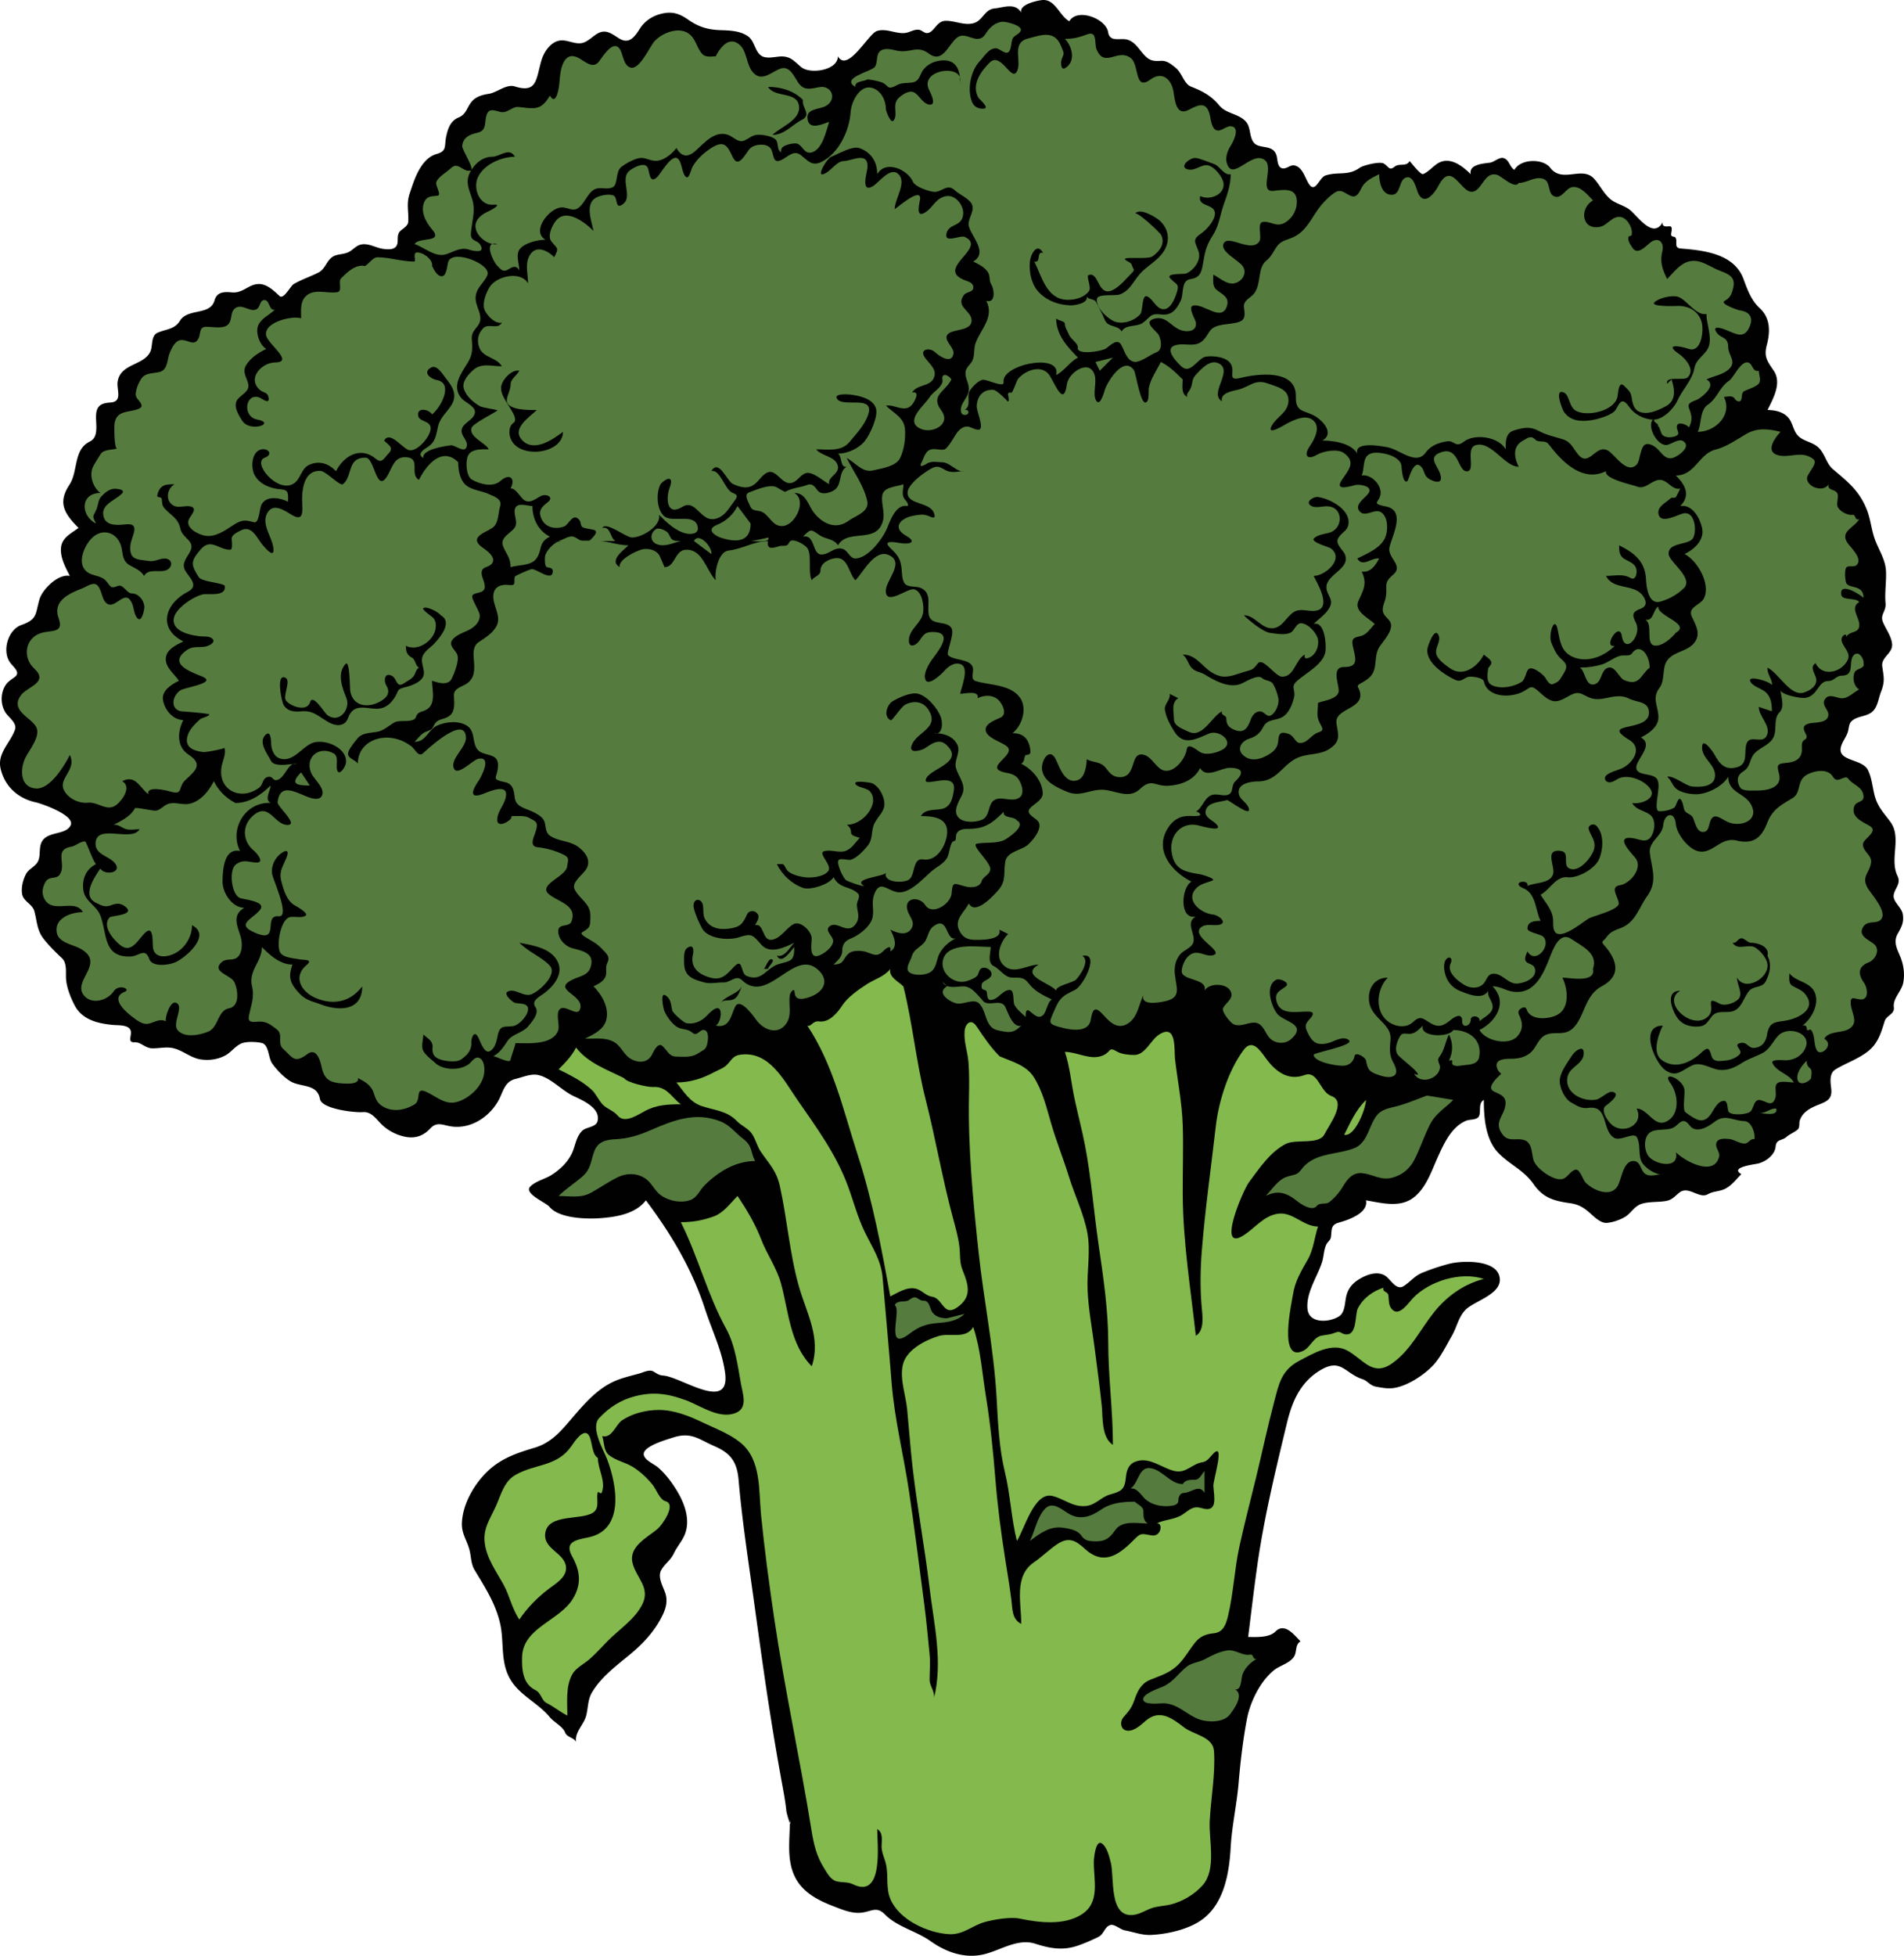 <svg xmlns="http://www.w3.org/2000/svg" viewBox="0 0 342.594 351.735"><path fill="#010101" clip-rule="evenodd" d="M192.39 3.847c1.411-2.492 6.613-.512 6.999 1.939.306 1.952 2.289.915 3.619 1.395 1.593.575 2.216 2.315 3.502 3.279.748.56 1.503.524 2.391.479 1.076-.054 1.827.596 2.623 1.237 1.213.977 1.472 2.898 2.809 3.417 2.076.807 3.635 1.638 5.067 3.383 1.268 1.543 3.62 1.446 4.865 3.008.816 1.024.512 2.685 1.362 3.692 1.06 1.254 3.627.105 4.125 2.555.131.646.137 1.893.995 2.045.795.141 1.395-.676 2.166-.52 1.521.308 1.906 2.34 2.657 3.406 1.133 1.608 1.82-1.247 2.939-1.605 2.295-.736 4.043.139 6.15-1.385.604-.437 3.584-1.186 4.316-.765.922.53.953 1.389 1.981.558.823-.667 2.076.078 2.684-.989.324.324 1.977 2.503 2.422 2.337.816-.305 1.725-1.304 2.465-1.815 2.202-1.521 4.542.268 6.107 1.834-.379-1.803 2.338-1.913 3.481-2.081.749-.11 1.637-1.013 2.382-.832 1.049.255 1.124 1.63 1.989 2.127 1.158-2.041 5.167-2.056 6.458-.371 2.209 2.883 5.757-.454 7.934 2.022.985 1.121 1.633 2.483 2.752 3.503 1.08.985 2.56 1.168 3.674 2.072 1.431 1.162 4.136 5.28 5.883 2.196-.185.883.624.771 1.202.729.669-.048.339 1.003.309 1.331-.068.747.611.35.812.77.359.751-.37 1.793.929 1.897 4.157.333 9.592.935 11.265 5.462.709 1.917 1.389 3.841 2.929 5.267 1.945 1.801 1.9 4.248 1.273 6.634-.558 2.122.088 2.903 1.245 4.604 1.496 2.198-.089 5.016-1.117 7.074 1.306 0 2.807.321 3.712 1.34.86.968.892 2.42 1.827 3.34 1.01.993 2.603 1.061 3.674 2.114 1.108 1.09 1.399 2.865 2.51 3.809 2.668 2.268 4.751 3.851 6.131 7.275.648 1.609.802 3.326 1.325 4.968.67 2.107 2.048 3.901 2.144 6.186.081 1.907-.257 3.833-.082 5.733.133 1.431-1.015 2.021-.479 3.356.521 1.299 1.499 2.499 1.652 3.925.188 1.736-1.999 2.361-1.766 4.06.269 1.947.515 2.687-.242 4.622-.469 1.2-.57 2.766-1.654 3.621-1.085.855-2.73.673-3.703 1.697-.389.409-.418 1.17-.547 1.682-.245.977-.952 1.765-1.249 2.731-.857 2.792 3.76 2.199 4.804 4.267.722 1.428.827 3.115 1.23 4.643.533 2.018 1.638 3.088 2.823 4.702 2.096 2.853-.212 6.679 1.292 9.75.65 1.327-.428 2.112-.684 3.332-.263 1.246 1.429 2.27 1.627 3.522.238 1.501-.237 2.311-.929 3.548-.765 1.37-.172 2.582.402 3.907.651 1.506.917 3.221.613 4.847-.295 1.581-1.91 2.814-1.697 4.466.16 1.239-1.334 1.434-1.655 2.471-.479 1.547-.916 3.089-1.941 4.381-1.648 2.074-4.811 2.979-6.958 4.335-1.084.685-.856 2.29-.725 3.347.238 1.905-.67 2.344-2.282 2.97-1.392.54-2.89 1.313-3.369 2.845-.158.504.061 1.263-.413 1.649-.625.512-1.346.759-2.001 1.314-.858.729-1.795.314-1.938 1.758-.147 1.48-1.763 2.662-3.123 3.002-.716.179-5.188.659-3.041 1.912-.922.922-1.713 2.034-2.908 2.632-1.031.517-2.092.399-3.136.993-1.541.876-3.446-1.59-5.078-.322-.905.703-1.275 1.333-2.508 1.536-1.385.229-2.817.079-4.181.461-1.489.417-1.946 1.717-3.186 2.432-.917.529-2.166.962-3.223 1.037-1.027.072-2.164-.997-2.861-1.633-1.168-1.063-2.118-1.682-3.713-1.907-2.882-.409-4.854-.933-6.574-3.41-1.766-2.545-4.14-3.42-6.244-5.524-2.421-2.42-2.721-6.419-2.721-9.644-1.021.577-.502 1.943-.834 2.842-.3.814-1.652.623-2.295.881-2.659 1.062-4.021 4.077-5.129 6.516-1.088 2.396-1.945 5.1-3.924 6.944-2.556 2.382-5.962 1.39-9.021.879.47 2.288-3.188 3.535-4.816 3.98-1.593.435-1.303 1.263-1.498 2.647-.079.558-.601.845-.826 1.324-.474 1.014-.437 2.182-.785 3.235-.884 2.667-2.87 5.408-2.601 8.334.248 2.692 3.921 2.472 5.689 1.334.998-.643 1.028-2.229 1.219-3.278.285-1.582 1.064-2.587 2.438-3.421 1.321-.802 3.278-1.523 4.704-.549.92.628 1.924 2.662 3.251 1.819 1.244-.789 1.929-1.82 3.363-2.403a38.48 38.48 0 014.889-1.626c2.246-.572 8.906-.848 9.059 2.803.114 2.742-4.603 3.923-6.147 5.463-1.299 1.295-1.593 3.16-2.483 4.7-.931 1.609-2.035 3.852-3.286 5.213-1.724 1.875-4.941 3.981-7.486 4.216-.9.084-1.899-.103-2.781-.26-1.261-.226-1.571-1.062-2.547-1.377-3.099-1.002-3.802-3.749-7.369-1.718-3.722 2.12-5.248 5.623-6.214 9.631-2.031 8.427-4.088 16.887-5.312 25.474-.616 4.32-1.12 8.656-1.661 12.986 1.497 0 3.756.171 4.915-.988 1.672-1.672 3.395.659 4.509 1.773-.937.532-.669 1.693-1.056 2.532-.611 1.327-2.642 1.787-3.715 2.65-2.475 1.989-4.29 5.705-4.871 8.768-.721 3.796-1.172 7.664-1.497 11.509-.332 3.921-1.215 7.731-1.436 11.673-.265 4.722-1.246 10.378-5.522 13.174-2.392 1.563-5.907 2.343-8.724 2.491-1.703.09-3.133-.514-4.769-.809-.844-.152-1.896-1.202-2.647-.963-1.03.327-1.136 1.614-2.098 2.107a31.622 31.622 0 01-3.622 1.553c-2.767.988-5.118.552-7.781-.306-3.048-.982-6.078 1.056-8.925 1.828-3.55.965-7.016-.235-9.922-2.298-2.55-1.811-5.998-2.557-8.2-4.796-1.459-1.483-2.329-.585-4.09-.334-1.807.258-3.63-.55-5.279-1.184-2.681-1.032-5.38-2.439-6.75-5.098-1.643-3.188-.976-6.871-.976-10.302.357 1.874-.575-1.117-.632-1.655-.143-1.36-.363-2.678-.612-4.024a521.03 521.03 0 01-2.047-11.853c-1.215-7.534-2.234-15.096-3.287-22.654-.976-7.002-2.042-13.957-2.649-20.999-.281-3.254-1.391-4.835-4.342-6.109-2.828-1.223-4.152-2.628-7.448-1.556-1.081.352-5.235 1.502-5.287 2.94-.039 1.055 1.878 1.83 2.543 2.405 1.294 1.12 2.349 2.497 3.258 3.939 1.455 2.308 2.667 5.358 1.618 8.085-.477 1.238-1.437 2.263-2.001 3.468-.591 1.261-1.631 1.859-2.271 3.012-.687 1.235.324 2.931.723 4.092.459 1.342.173 2.624-.413 3.87-1.402 2.977-3.621 5.316-6.144 7.382-2.422 1.984-5.014 3.942-6.639 6.679-.76 1.28-.666 2.809-1.042 4.203-.426 1.577-2.07 2.898-1.806 4.64-.472-.822-1.638-.763-1.988-1.705-.381-1.026-2.028-1.847-2.74-2.719-2.044-2.506-5.225-3.815-6.976-6.598-2.007-3.189-1.174-6.771-1.962-10.249-.816-3.598-2.713-6.513-4.579-9.601-.684-1.131-.612-2.358-.924-3.597-.426-1.691-1.421-2.919-1.375-4.76.083-3.325 2.034-6.797 4.322-9.119 2.53-2.569 5.444-3.543 8.798-4.546 3.271-.978 5.099-3.461 7.245-5.948 1.882-2.181 3.886-4.375 6.482-5.713 1.582-.814 3.354-1.199 5.058-1.67.65-.18 1.808-.765 2.485-.405.741.393.969.698 1.866.771 3.257.264 12.081 6.688 11.1-.521-.545-4.006-2.376-7.656-3.613-11.461-2.346-7.222-6.091-13.479-10.634-19.535-1.837 2.402-5.177 2.966-8.001 3.195-2.464.201-7.578.14-9.39-2.068-.582-.709-4.567-2.339-3.451-3.562.906-.993 2.723-1.397 3.859-2.125 1.563-1.001 2.973-2.323 3.737-4.044.587-1.324.708-2.899 1.828-3.938.685-.635 2.438-.615 2.709-1.656.625-2.392-2.641-3.765-4.306-4.554-2.148-1.019-4.021-3.229-6.295-3.77-1.361-.323-2.837.379-4.137.687-2.067.487-2.254 2.464-3.163 4.031-1.688 2.911-4.957 4.998-8.376 4.518-1.529-.215-2.597-.94-3.792.348-1.287 1.388-2.784 1.892-4.666 1.48-1.59-.347-3.133-1.185-4.266-2.355-.921-.953-1.751-2.181-3.253-2.05-1.311.115-7.359-.522-7.685-2.359-.508-2.873-3.562-2.025-5.459-3.274-1.147-.755-2.348-2.002-3.138-3.122-.743-1.054-.559-3.398-1.912-3.689-.933-.2-2.355-.259-3.27-.023-1.295.334-2.09 1.645-3.238 2.266-1.334.722-2.909.948-4.402.728-1.857-.275-3.172-1.594-4.951-2.018-1.288-.307-2.55.054-3.845.018-1.257-.035-1.994-1.15-3.168-1.091-1.306.066-.455-1.204-.651-2.016-.284-1.17-2.221-1.014-3.105-1.093-2.687-.239-5.571-.873-6.948-3.442-.721-1.345-1.415-3.087-1.58-4.615-.132-1.219.244-3.002-.755-3.951-1.154-1.097-2.306-2.214-3.291-3.471-1.224-1.562-1.183-3.156-1.676-4.984-.344-1.274-1.958-1.757-2.194-3.06-.21-1.155.149-2.596.691-3.618.469-.882 1.454-1.234 2.005-2.032.753-1.089.208-2.608.842-3.78 1.048-1.938 4.242-1.154 5.167-2.914.954-1.817-5.224-3.952-6.275-4.18-3.147-.684-5.588-2.843-6.317-6.098-.611-2.729 1.74-4.575 2.583-6.928.446-1.246-1.142-2.226-1.717-3.153-.797-1.283-.873-2.981-.264-4.346.465-1.043 1.093-1.371 1.972-2.024 1.078-.802-.257-1.783-.804-2.508-1.576-2.089-.455-5.979 1.984-6.834 2.929-1.027 2.488-2.005 3.251-4.617.528-1.809 3.384-4.638 5.456-4.203-.746-1.493-1.646-3.098-1.601-4.821.054-2.028 1.758-2.757 3.171-3.817-2.574-2.574-3.771-4.523-1.647-7.74 1.609-2.437.688-6.333 3.669-7.788 1.999-.976.732-3.983 1.283-5.653.384-1.162 1.437-1.294 2.499-1.375 2.177-.167 1.011-2.344 1.233-3.754.523-3.304 4.703-2.841 5.887-5.407.484-1.052.038-2.851 1.348-3.406 1.527-.646 3.003-.564 3.97-2.123 1.445-2.332 5.44-.872 6.233-3.676.435-1.54 1.737-1.565 3.104-1.435 1.99.19 2.963-1.403 4.728-1.5 1.554-.086 2.836 1.203 3.866 2.155.734.679 1.972-1.797 2.51-2.124 1.315-.799 3.077-1.376 4.489-2.103 1.446-.744 1.459-2.594 3.162-3.103.754-.225 1.553-.221 2.271-.577.801-.397 1.298-1.151 2.211-1.35 1.375-.301 2.645.592 3.973.775 1.181.163 2.567.211 2.635-1.313.029-.641-.058-1.389.465-1.884.519-.491 1.405-.911 1.442-1.729.086-1.883-.383-3.176.273-5.095.506-1.482.973-3.003 1.779-4.357.708-1.189 1.664-2.291 3.028-2.677 1.94-.549 1.373-1.404 1.749-3.164.315-1.479.796-2.822 2.259-3.424 1.367-.563 1.466-1.836 2.348-2.861.778-.904 1.931-1.208 3.065-1.382 1.475-.227 3.142-1.803 4.681-1.319 4.081 1.282 3.788-1.392 4.804-4.755.401-1.329 1.394-2.88 2.771-3.374 1.436-.514 2.726.431 4.138.365 1.224-.057 2.099-1.117 3.081-1.708 1.539-.927 2.594-.03 3.902.798 1.846 1.17 2.833-.205 3.796-1.724.988-1.559 2.614-2.494 4.424-2.793 1.704-.282 2.925.234 4.29 1.193 1.829 1.286 3.518 1.787 5.74 1.867 1.681.06 3.584.097 5.014 1.118 1.205.86 1.222 2.782 2.425 3.516.954.582 2.424.141 3.46.102 1.792-.067 2.42.881 3.699 1.927 1.594 1.305 6.581.587 6.581-1.954 1.741 3.026 5.466-4.016 6.995-4.542 1.638-.563 3.355.502 5.024.353.878-.079 1.786-.768 2.67-.564.461.106.85.58 1.332.573 1.265-.017 1.68-2.156 3.32-2.202 1.709-.049 3.468.928 5.164.396 1.584-.497 1.889-2.444 3.66-2.62 1.647-.163 3.749-1.106 4.816.753-.415-1.474 2.845-2.173 3.791-2.265 2.33-.235 3.16 2.952 4.9 3.824" fill-rule="evenodd"/><path fill="#557C3E" clip-rule="evenodd" d="M138.21 97.296c-.354 1.685 1.01 1.241 2.032.923.448-.139 1.198.099 1.542-.311.218-.26.231-.597.623-.686.778-.177 2.232.677 2.742 1.207 1.054 1.096.153 4.413.914 5.934.436-.758 1.571-.761 1.571-1.803 0-1.344 1.703-2.12 2.839-2.191 2.123-.134 2.271 2.823 3.443 3.995 1.404-1.404 3.483-5.735 6.057-4.521 2.877 1.357-.59 4.485-.589 6.418.001 2.775 3.904-.521 5.054-.282 1.507.312 1.838 2.987 1.667 4.178-.27 1.874-2.41 2.913-2.555 4.791-.133 1.735 1.186 1.221 1.848.33.708-.951.907-1.576 2.241-1.61 4.184-.109 1.203 3.363-.009 5.048-.547.76-1.34 2.21-1.215 3.157.264 2.013 3.008-.652 3.417-1.131.7-.821 1.892-1.746 3.059-1.271 1.592.648.062 4.181-.126 5.31.689 0 3.517-.712 3.142.785 1.277-.639 2.96-.637 3.938.531.604.721 1.402 2.364.19 2.955-.805.392-2.597.977-2.686 2.074-.126 1.561 2.98 2.312 3.886 3.161 1.5 1.404-3.35 3.354-1.306 4.355 1.002.49 2.056.271 2.98 1.085.771.679 1.604 2.861.586 3.669-1.57 1.247-4.311-1.034-5.305 1.435-.398.991-.424 2.172-1.568 2.628-1.134.451-3.164.554-4.102-.365-1.16-1.136-.016-2.937.544-4.052.915-1.819-.559-3.226-1.047-4.893-.414-1.409.89-2.818.249-4.189-.757-1.616-2.565-2.113-4.213-2.113 1.602.459 1.58-1.868 1.264-2.795-.542-1.591-2.531-3.992-4.258-4.312-1.28-.237-3.376.738-4.438 1.372-.995.594-1.768 2.725-.354 3.428.271.135 1.855-2.402 2.601-2.799 1.464-.78 3.168-.642 4.132.824 2.283 3.471-2.285 4.07-3.013 6.631-.413 1.452 1.887.734 2.408.393 1.258-.823 2.565-1.886 3.944-.579 3.441 3.264-3.586 4.28-3.78 6.312-.122 1.282 5.637-1.764 5.064 1.851-.228 1.438-.545 2.981-2.172 3.315-1.258.259-3.005-.042-3.754 1.28 2.19 0 4.963.281 4.722 3.146-.178 2.116-1.824 5.067-4.335 4.647-1.904-.319-1.371 2.782-2.501 3.614-.936.689-4.678.609-4.167-1.198-.393.68-6.231 1.032-3.926 2.355-.455.096-2.876-.773-3.257-1.044-.576-.41-1.709-2.978-1.391-3.527.333-.575 1.764.061 2.328-.158 1.15-.447 2.137-1.518 2.905-2.447 1.123-1.357.565-2.74 1.314-4.167.734-1.396 2.005-2.174 1.701-3.921-.21-1.214-.948-2.579-2.073-3.172-.259-.137-3.601-.682-3.077.13.403.625 1.986.639 2.597 1.314.623.688.689 1.631.408 2.483-.611 1.851-2.605 3.516-4.597 3.516.498.286.785.794.785 1.367 0 .703 1.128.769 1.57.989-.817.817-1.492 2.035-2.675 2.376-1.25.361-2.607-.381-3.823.054-1.021.365 1.569 2.513.842 3.506-.764 1.045-2.831 1.261-4.017 1.159-.936-.08-2.885-.503-3.454-1.365-.766-1.16-.241-1.02-1.794-1.02.972 1.944 2.595 3.483 4.646 4.263 1.301.495 4.793-.571 5.563-1.907 1.073 2.146 2.994 1.55 4.399 2.947.504.501-.229 1.416-.206 2.031.04 1.084.564 2.101-.026 3.142-1.539 2.71-3.596-.653-5.015.834-.688.72.802 1.759.775 2.511-.042 1.164-1.766 2.424-2.762 2.692-1.607.433-1.117-2.292-1.103-3.115.023-1.31-2.004-3.239-3.208-2.624-1.391.711-2.185 2.395-3.777 2.797-2.02.511-1.49-3.064-3.212-2.579.276-.554.91-1.358.486-2.003-.48-.732-1.552-.746-1.929.074-.774 1.682-1.197 2.283-3.295 2.548-1.578.199-3.125-.032-4.103-1.444-.613-.884-.391-1.727-.523-2.717-.158-1.178-1.525-1.494-1.699-.121-.109.857 1.077 3.43 1.527 4.229 1.08 1.914 4.785 2.203 6.618 1.612 2.39-.771 2.46-.46 4.072 1.351 1.548 1.739 4.227.454 5.913-.388-.854.854-1.652 2.662-3.141 2.356.902 1.694 2.515-.945 3.141-1.571 0 2.595-.614 2.442-2.789 3.058-2.259.639-2.982 3.291-5.793 2.137-1.15-.472-.585-3.386-2.243-1.67-1.43 1.48-2.259 2.642-4.613 1.881-2.059-.665-3.299-1.942-2.797-4.075.18-.767.11-1.93-.996-1.196-.735.489-.59 1.775-.601 2.536-.034 2.575 1.428 3.11 3.69 3.708 1.025.271 2.382-.042 3.449-.011 1.178.035 2.22-1.436 3.255-.429 4.684 4.549 9.328-5.739 13.641-1.915 2.267 2.01 1.077 4.107-1.49 4.982-1.119.381-2.567.7-2.649-.827-.055-1.023-.785.003-.855.393-.303 1.69.406 3.522-.573 5.065-1.413 2.228-4 1.395-5.362-.381-.462-.603-2.978-4.306-3.901-2.562-.771 1.456-.918 3.984-3.506 3.44.703-.399 1.055-1.941.835-2.657-.427-1.393-2.159.584-2.539.97-.919.934-2.379 1.557-3.688 1.205-.363-.097-2.346-1.737-2.464-2.315-.202-.989-.201-2.022-1.171-2.64-1.087-.693-.369 2.469-.229 2.792.492 1.131 1.7 2.88 2.989 3.172.852.193 1.392.186 2.083.766.892.75 1.3-.757 2.18-.487.812.249.621 1.745.502 2.332-.253 1.257-.706 1.189-1.597 1.8-1.219.835-2.619.663-4.067.629-1.287-.031-1.585-1.21-2.468-1.932-.832-.68-1.606 1.136-1.871 1.632-.746 1.403-2.303 1.487-3.638.795-1.185-.615-1.645-1.838-2.587-2.699-1.511-1.382-3.964-1.005-5.83-1.005 1.467-.733 3.367-1.581 3.841-3.322.604-2.215-.754-4.584-2.271-6.102.791-.396 1.673-.797 2.1-1.629.396-.773-.05-1.7.339-2.476.623-1.243-.015-1.676-1.059-2.779-.828-.875-1.775-1.311-2.793-1.94-.153-.095-1.112-.637-.614-.916 1.446-.808 1.461-1.07 1.455-2.938-.008-2.334-1.856-2.864-2.823-4.758-.587-1.149 1.114-2.391 1.857-3.333 1.215-1.539.358-3.033-.986-4.138-1.661-1.366-3.643-1.06-5.298-2.174-.782-.527-.741-1.426-.92-2.247-.21-.967-.954-1.394-1.748-1.851-1.38-.795-3.473-.933-3.683-2.719-.148-1.263-.28-2.502-1.72-2.813-2.757-.595-1.365-.655-1.297-2.957.056-1.91-1.41-1.793-2.779-2.299-2.238-.827-.99-3.614-2.69-4.827-1.49-1.064-3.922-.828-5.499-.093-1.67.779-1.94 2.91-4.039 2.91.523-.523.952-1.146 1.571-1.571.667-.458 1.451-.363 1.815-1.213.696-1.629 1.916-1.008 3.033-2.015.942-.85.685-2.424.655-3.542-.036-1.346 1.508-1.555 2.365-2.169 2.801-2.006-.178-5.908 2.11-7.432 1.186-.791 2.647-1.674 3.257-3.028.805-1.786-.825-3.642-.641-5.464.149-1.478 1.433-1.937 2.737-1.776 1.517.188.882-.503 1.125-1.468.057-.225 2.601-1.284 2.969-1.374.819-.201 3.638 2.295 3.859.528.115-.913-.684-.693-1.123-.937-.353-.195-.301-1.578-.264-1.871.126-1 1.69-2.641 2.688-2.756 2.083-.24 4.182-.043 6.271-.087 2.117-.044 3.986.836 6.051.836-.872.872-3.599 2.76-1.57 3.926-.383-1.354 3.221-3.097 4.263-3.238 1.02-.139 2.225.145 2.827 1.05.141.211.981 2.188.966 2.188 1.881 0 1.837-2.932 3.697-3.11 3.156-.302 3.814 3.757 5.523 5.466-.249-1.484.477-5.117 2.274-5.333 2.5-.265 4.58-1.701 7.16-1.701" fill-rule="evenodd"/><path fill="#557C3E" clip-rule="evenodd" d="M99.727 97.296c1.119.235 1.994-.75 3.067-.818.931-.06 1.477 1.018 2.43.818h-5.493M106.01 97.296c.384-.384 2.027-1.733.749-2.03-.547-.127-1.104-.187-1.649-.329-.795-.207-.461-.96-.882-1.445-1.169-1.347-1.897.867-2.674 1.168-1.535.595-3.386.273-4.123-1.348-.671-1.477.081-2.182 1.126-2.99 1.214-.938-.268-1.583-1.2-1.13-.955.465-1.953 1.448-3.04.751-.611-.392-1.613-2.306-2.443-2.071.982-1.962-.272-2.778-1.801-1.395-1.355 1.226-3.741.6-5.152-.216-1.068-.617-1.178-3.258-.73-4.269.589-1.327 2.574-1.188 3.757-1.188-.605-1.211-3.596-2.188-3.108-3.844.249-.845 4.76-3.006 4.669-3.169-.06-.107-2.729-.49-3.144-.73-1.189-.691-2.559-1.842-2.928-3.232-.33-1.244.876-2.537 1.721-3.289 1.489-1.326 3.37-.657 5.146-.657-.944-1.643-3.343-1.514-4.049-3.343-.491-1.271-.258-2.558.705-3.521.949-.949 2.594.336 3.345-.989-1.229.253-2.597-1.211-3.068-2.194-.572-1.192.248-3.325.95-4.335 1.294-1.863 5.479-2.834 6.83-.539 0-1.784-.703-3.792.511-5.357 1.186-1.531 3.142-.413 4.201.646.868-1.734.633-1.405-.491-2.801-.793-.985.047-2.713.66-3.574 1.872-2.629 5.334.099 6.899 1.663-.338-1.694-1.609-4.915.472-6.002.774-.405 2.226-.702 3.06-.398.932.339.249 2.688 1.748 1.588 1.941-1.426-.767-4.632 1.333-6.137.712-.511 2.825-1.676 3.225-.211.273.999.347 2.702 1.652 1.431.61-.594 2.547-4.157 3.661-3.295.847.655.735 3.045 1.626 3.376.418.155.89-1.619.969-1.768.766-1.461 2.118-2.666 3.495-3.539 2.267-1.438 2.863-.344 3.773 1.613 1.105 2.377 2.39-.807 3.21-1.553.843-.768 3.186-.988 3.772.274.532 1.144.227 2.8 2.144 1.677 1.053-.617 1.997-1.627 3.199-.669 1.233.982 1.964 2.037 3.699 1.182 3.096-1.526 5.016-5.648 5.222-8.948.125-1.998 1.927-5.617 4.57-4.043 1.164.692 1.77 2.188 1.77 3.485 0 .346.874 2.686 1.367 2.097.932-1.113-.352-2.855.932-4.071.69-.653 2.049-1.59 2.989-.887.773.579 1.45 1.884 2.461 2.066 1.558.282.227-2.231.022-2.646-1.817-3.701 6.325-4.799 5.594-1.32 0-2.448-.816-4.337-3.683-3.932-1.097.155-2.182.684-2.885 1.557-.765.95-.655 2.155-2.083 2.375-.889.138-1.857 0-2.677.448-2.115 1.156-1.291-.102-3.172-.607-.588-.158-2.049-.488-2.273-.356-.569.334-2.288.268-2.073 1.301-2.783-1.601 2.925-2.785 3.493-3.589.604-.858.136-2.173.982-2.859.788-.64 2.08-.276 2.956-.076 2.412.55 3.646-1.068 5.772.53 2.508 1.887 3.523-1.638 5.067-2.852 1.719-1.351 3.715 1.668 5.213-.774.648-1.056 1.655-1.96 2.934-2.093.568-.059 3.731.65 3.334 1.617-.267.648-1.24.836-1.48 1.458-.275.708-.166 1.541-.577 2.208-.53.862-1.689-.475-2.38-.508-1.298-.063-2.156 1.5-2.926 2.303-1.672 1.746-2.346 5.208-1.354 7.462.354.803 1.215 1.17 2.075 1.089 1.126-.106-.841-1.723-.996-2.001-1.303-2.337.534-4.789 2.057-6.296 1.964-1.943 3.781 3.222 4.796 1.755 1.184-1.71-1.072-5.218 2.011-6.05 2.715-.735 4.959-1.584 6.124 1.564.414 1.122.539.907.019 2.135-.174.409-.243 2.145.677 1.566 1.959-1.232 1.153-3.972-.103-5.227 1.688 0 2.547-.279 4.101-.833 1.764-.628 1.194 1.756 1.579 2.688 1.462 3.549 3.806-.257 6.198 1.616 1.53 1.198.587 5.991 3.493 3.855 2.174-1.598 3.808-.022 4.17 2.166.272 1.646.477 4.492 2.794 3.251 1.871-1.002 3.205-1.452 3.763 1.051.171.765.272 2.144 1.046 2.587.838.481 1.835-.745 2.722-.663 1.766.162.451 2.742.013 3.434-.719 1.134-1.217 2.511-.481 3.799 1.21 2.118 4.451-2.9 6.617-1.111 1.613 1.333-1.183 5.826 1.554 5.497 2.073-.249 4.473-.622 4.134 2.494-.146 1.34-1.005 2.633-2.194 3.273-1.539.827-2.49-.399-3.918-.162-1.074.178-.079 2.771-.607 3.511-1.471 2.063-5.451-1.237-6.37.262-.903 1.473 2.609 3.049 3.388 4.174.697 1.008.183 2.277-.832 2.825-1.699.917-3.053-.599-4.467-1.307 0 .925-.217 2.047.582 2.72.994.837 2.405 1.29 1.864 2.95-.95 2.919-4.143-.518-6.051-.11-1.079.231.418 2.533.479 3.061.213 1.815-1.956 1.754-3.049 1.225-1.616-.782-2.478-2.521-4.543-1.887-2.012.618.57 2.164.944 2.984.401.879.689 2.595-.467 3.025-1.062.395-2.804 1.796-3.877 1.722-1.408-.097-1.864-2.034-2.422-3.032-.727-1.302-1.957.051-2.763.623-.692.491-5.252 1.271-5.079-.134.103-.823-1.246-1.468-1.62-2.424-.243-.624-.7-1.178-.7-1.881 0-.532-1.329-.57-1.57-.989 0 2.932 1.976 5.116 3.927 7.067-1.528.764-2.398 2.377-3.927 3.141.975-3.838-8.488-2.189-9.408.654-.191.593.261 1.125-.673.989-.985-.142-1.895-.595-2.867-.789-.825-.165-2.2 1.308-2.585 1.958-.65 1.099.37 2.718-.958 3.469.895-.252 1.012 1.007-.069.879-.704-.083-.646-1.041-.497-1.514.278-.888.996-1.562 1.26-2.483.389-1.363-.549-2.286-.517-3.588.024-.932.876-1.409 1.245-2.175.453-.938.205-2.15.571-3.149.943-2.575 3.417-4.635 1.934-7.602 1.749.502 1.413-2.136.907-2.912-.456-.698-.173-1.578-.643-2.272-.623-.919-1.661-1.404-2.62-1.884 2.945-1.703-.794-4.916-.837-6.7-.03-1.224 1.204-2.491.549-3.689-.53-.969-2.212-1.665-3.055-2.448-1.383-1.285-2.359.455-3.79.301-.901-.097-3.319-.893-3.706-1.795-.958-2.231-4.923-4.004-6.438-1.374 0-2.211-1.05-3.898-3.149-4.679-1.318-.491-3.884 1.057-5.119 1.536-.768.298-2.596 3.397-1.552 3.169 1.336-.292 2.437-2.382 3.771-2.382 1.425 0 4.589-1.924 4.278 1.295-.069.715-1.265 4.55.997 3.213 1.086-.642 3.121-3.568 4.575-2.172 1.589 1.526-.659 4.44-.659 6.302.406-.203 4.64-3.959 4.585-1.918-.014.513-1.015 3.72.899 2.515 1.47-.926 1.829-2.532 3.711-2.923 1.691-.351 3.257 1.605 3.131 3.202-.185 2.344-2.461 1.647-2.966 3.366-.615 2.095 2.396.36 3.267.763 4.271 1.975-5.773 5.767.226 7.868.512.179 1.214.42 1.288 1.058.128 1.1-1.178.833-1.68 1.502-1.555 2.073 1.193 2.777 1.365 4.401.236 2.244-3.463 1.589-4.335 2.743-.761 1.006 1.261 2.305 1.088 3.391-.327 2.056-2.65.388-3.317-.246-.928-.884-2.861-.574-1.87.909.781 1.168 2.397 2.222 1.607 3.817-.742 1.499-3.009 1.059-3.857 2.534 1.537-.32.419 1.65.003 2.158-1.314 1.6-3.109-.07-4.715.198 1.446 1.446 3.293 2.08 3.431 4.373.098 1.65-.172 3.583-.904 5.081-.738 1.511-3.421 1.862-4.916 2.206-1.878.432-3.184-1.489-4.678-2.236 1.261 2.523 3.056 4.89 3.688 7.685.457 2.023-2.106 2.684-3.339 3.594-2.221 1.64-4.569.622-6.196-1.386-1.112-1.373-1.39-3.61-3.577-3.61 2.337 1.331.205 5.688-1.979 5.937-2.089.237-2.506-2.235-4.204-2.665-.701-.177-1.436-.054-1.742-.872-.246-.659-1.269-2.104-.212-2.5 1.3-.487 3.663-1.516 4.922-.948.153.069 1.46.913 1.588.838 1.205-.715 2.679-.732 3.963-1.239.863-.34 1.328.287 1.777.907.699.965 1.997.608 2.876.153 1.754-.909.812-3.4 2.436-4.324-1.218.253-.805-1.919-1.571-2.356 1.703 0 3.725-.916 4.804-2.237.938-1.148 2.558-4.577 1.997-6.035-.648-1.681-3.038-2.169-4.607-2.357-.496-.06-3.26-.222-2.256.895 1.254 1.396 6.675-.835 5.502 2.703-.632 1.905-2.159 3.48-3.42 4.989-1.45 1.734-3.966 1.257-5.946 1.257.984 1.288 3.688 1.261 3.932 3.147.168 1.311-1.935 1.865-1.576 3.135-1.033-.516-2.982-2.376-4.219-1.992-1.099.34-1.517 1.649-2.756 1.781-1.609.171-2.58-2.525-4.09-1.923-1.093.436-1.68 1.782-2.723 2.37-1.146.647-2.424.222-3.538-.278-1.062-.477-2.548-4.622-3.876-2.313 1.516-.435 2.46 3.377 3.756 3.879 1.091.423.993.68.227 1.699-.712.947-1.331 2.064-2.403 2.657-3.428 1.893-4.09-3.488-6.818-1.804-2.598 1.603-2.915-1.039-2.443-2.925.117-.467.561-1.385.383-1.873-.283-.777-1.707.446-1.866.748-.794 1.503-.719 4.602.704 5.75 1.531 1.235 5.516-.69 6.005 1.923.242 1.292-1.322 1.362-2.178 1.143-1.895-.486-3.449-2.001-4.791-3.343.429 2.037-3.12 4.12-4.884 4.083-1.077-.023-4.67-2.956-5.324-1.727 1.556-.327 1.344 1.774 2.356 2.355-1.5-.002-3.07-.002-4.64-.002M135.06 97.296c.52 0 3.17-.6 3.15-.632.64 1.005-2.85.632-3.15.632" fill-rule="evenodd"/><path fill="#557C3E" clip-rule="evenodd" d="M128.78 10.129c.684-1.369 2.162-3.471 3.926-2.356 1.835 1.16 1.437 3.822 2.84 5.316 1.657 1.763 3.387-.318 5.031-.789 1.555-.445 2.375 1.561 3.053 2.567 1.002 1.487 2.187 1.118 3.746.812 2.181-.428 3.303 2.03 1.363 3.298-1.23.804-3.875.397-3.405 2.606.395 1.859 2.77.689 3.862.325-.545 1.638-1.189 4.988-3.164 5.508-1.494.393-1.649-1.704-3.004-1.629-.811.045-2.819.382-2.47 1.619-.725-.412-.512-1.353-.787-2.002-.389-.915-2.476-1.172-3.326-1.167-1.18.006-1.644.723-2.645 1.085-.999.362-1.879-.735-2.734-1.044-2.408-.872-4.232 1.32-5.813 2.755-1.308 1.188-2.492 1.412-3.541-.412-.876 1.147-2.473 2.464-4.022 2.288-1.096-.125-1.813-.757-2.977-.409-.985.295-2.103.893-2.917 1.518-1.092.839-.571 3.202-1.554 3.657-1.34.621-2.614-.448-3.876.831-.779.79-1.208 1.854-1.997 2.633-1.18 1.167-2.083.086-3.396.164-2.122.126-5.488 4.291-2.821 5.809-1.331 0-3.681.539-4.581 1.627-.858 1.038-.13 2.69-.13 3.87-.525-.913-1.172-.669-1.918-.199-1.051.664-1.421.001-2.125-.703-.658-.658-2.51-4.551.116-3.811-1.794.3-4.216-1.647-3.939-3.549.148-1.019 1.211-1.843 2.094-2.229.303-.132 2.995-1.471 1.13-1.302-2.473.226-3.689-2.786-2.871-4.79.981-2.403 4.287-3.836 6.728-3.836-1.028-1.815-2.674 0-4.089 0-1.795 0-3.258 1.34-4.026 2.865-.892 1.771-.035 3.222.468 4.936.585 1.996-.132 3.928-.277 5.926-.116 1.591 1.103 1.134 1.7 2.125.995 1.648-1.416 1.061-2.055.849-1.503-.5-2.7.382-4.098.833-1.967.635-3.877-1.225-5.683-1.828.758-1.337 5.325-.14 3.11-2.678-1.126-1.291-2.203-3.391-1.248-5.117.477-.862 1.395-.803 2.244-.894.85-.09-.415-1.812-.202-2.449.323-.963 1.889-1.778 2.62-2.501 1.319-1.303 2.098.731 3.532.433.912-.19-1.568-3.735-1.486-4.461.172-1.535 1.335-2.032 2.643-2.327 1.703-.385 1.362-1.479 1.659-2.897.351-1.678 1.404-1.157 2.573-.871 1.28.313 2.068-1.027 3.287-.891 2.818.313 4.027.707 5.612-2.046 1.192 2.039 1.674-1.658 1.728-2.444.108-1.586.452-5.453 3.031-4.512 1.285.468 2.853 2.4 4.076.829.561-.721 1.986-3.107 3.143-2.753 1.261.386.944 3.207 2.412 3.797 1.704.685 3.572-3.764 4.459-4.718 1.467-1.578 4.641-2.793 6.443-1.102 1.007.945 1.205 2.386 2.095 3.392.64.708 1.64.443 2.46.443" fill-rule="evenodd"/><path fill="#010101" clip-rule="evenodd" d="M144.49 17.982c-.286 1.359 1.63 2.664-.198 3.573-1.787.889-3.146 2.709-5.299 2.709 1.432-1.432 5.083-2.646 4.784-5.171-.325-2.737-4.404-1.442-5.569-3.467 2.34 0 4.61.678 6.29 2.356M221.45 31.332c0 1.867-.616 3.656-1.24 5.391-.639 1.775-.874 3.87-1.907 5.472-1.244 1.928-1.475 2.996-1.848 5.249-.277 1.677-.633 2.52-2.299 2.771-1.672.253-1.149 2.713-1.681 3.819-.773 1.609-1.63 2.748-3.508 2.524-2.146-.255-1.886.482-3.37 1.521-1.111.777-3.017.197-3.779 1.525-.683-1.201-2.471-.676-3.018-2.044-.444-1.113-1.045-2.153-1.58-3.224-.339-.677-1.311-.364-1.685-1.015.35 1.237-2.211 1.63-2.98 1.598-2.085-.089-4.046-.771-5.541-2.267-1.403-1.404-1.861-3.584-1.715-5.505.094-1.233 1.225-3.696 2.384-1.679-1.321-.275-.249 1.847-1.571 1.57 1.33 2.659 2.196 6.775 5.887 6.881 1.388.04 3.119-.392 3.96-1.593.457-.653-.552-2.666-.101-2.844 2.049-.808 1.568 4.599 4.874 2.38 1.107-.743 1.966-1.789 2.887-2.736.714-.734.301-.522.03-1.469-.163-.57-1.262-.738-1.234-1.106.027-.363 4.172.111 4.935-.426 1.261-.888 2.347-2.261 1.594-3.834-.252-.526-4.37-4.332-4.697-3.87.831-1.167 3.844.704 4.469 1.297 1.669 1.587 1.872 3.754.58 5.632-1.135 1.647-2.926 2.472-4.211 3.931-1.194 1.355-1.826 3.104-3.692 3.702-.746.239-3.785-.17-4.001.711-.376 1.537 1.942 3.669 3.163 4.135 1.476.562 3.642-.145 4.644-1.371.488-.598.194-3.68 1.283-3.125 1.018.519 1.502 2.07 2.689 2.261 1.351.217 2.153-1.742 2.487-2.722.646-1.891.121-1.538-1.064-2.777-1.006-1.051 2.392-.716 2.865-.922 1.38-.601 2.756-2.431 2.191-3.996-.609-1.689-1.2-2.08.553-3.247.961-.641 2.925-2.825 2.271-4.097-.585-1.139-2.972-.793-2.519-2.573 1.938.97 5.072-.58 3.991-2.987-.423-.941-1.465-2.222-2.505-2.519-1.117-.319-2.229.922-3.493.751-2.064-.278.062-2.19 1.17-2.095.835.071 2.468.803 3.332 1.09 1.03.333 1.81 2.138 3.02 1.832" fill-rule="evenodd"/><path fill="#557C3E" clip-rule="evenodd" d="M273.28 32.903c1.49 0 2.845-1.23 4.361-.755 1.546.485.643 2.822 2.213 3.227 1.246.321 1.938-1.646 3.156-1.741 1.511-.117 2.679 1.468 3.62 2.41-2.492 1.431-2.045 5.422 1.263 4.749 1.36-.277 2.14-1.929 3.635-1.784 1.255.122 2.327 2.065 2.068 3.219-.081.361-.545.047-.601.48-.09.699.39 1.326.748 1.865.932 1.401 2.369-.295 3.172-.928 1.449-1.142 2.606-.101 2.193 1.556-.48 1.923.014 3.263.871 4.978 1.175-1.176 2.244-2.736 3.949-3.163 2.069-.517 3.768 1.037 5.62 1.708 1.579.573 2.735 1.17 2.339 2.931-.316 1.409-.605 1.901-1.612 2.492-.85.498 2.483 1.627 2.604 1.641 1.531.168 2.636.97 2.059 2.633-1.065 3.071-2.948 1.321-5.016.684-.401-.124-1.628-.456-1.213.406.712 1.477 2.263.879 2.25 2.902-.009 1.461 1.56 2.561.182 3.93-1.097 1.09-2.764 1.232-4.094 1.897 1.878.976-.523 2.957-1.49 3.539-.636.383-2.067.527-1.654 1.607.519 1.356.675 2.148.003 3.491-.291-.505-2.089-1.211-2.193-.203-.078.743.805 1.391-.3 1.798-.702.259-2.112.325-2.459-.548-.107-.27-1-2.714-.544-1.048.241-.854-1.027-.716-.786-1.57-1.53.88.396 4.863 2.23 4.72.858-.067 2.202-1.264 3.043-.67 1.177.833-.133 1.968-.885 2.481-2.914 1.988-2.979-1.708-5.495-1.985-1.455-.16-1.281 2.884-2.004 3.675-1.663 1.821-3.841-1.524-4.957-2.338-2.361-1.721-3.535 3.06-5.609.535-.954-1.162-1.255-2.271-2.835-2.752-1.457-.443-2.866-.732-4.221-1.465-1.589-.858-2.749-.607-4.438-.112-1.601.469-1.528 2.043-1.528 3.408-1.31-2.281-5.589-2.874-7.531-1.37-1.552 1.201-1.668-.281-3.043-.064-1.502.237-2.92.762-3.82 2.015-1.729 2.405-4.612-.517-6.884-.952-.986-.189-6.073-1.15-5.422 1.157-1.099-1.915-4.3-2.356-6.282-2.356 2.099-1.195.306-3.314-1.05-4.222-2.016-1.351-3.801-.623-3.723-3.675.128-5.003-6.814-4.134-9.909-3.382-2.48.603-1.036-.849-1.701-2.319-.656-1.449-3.145-1.678-4.503-1.511-1.522.187-2.79 3.258-4.413 1.834-.733-.644-3.218-3.111-1.319-3.814 1.132-.419 2.414-.042 3.584-.194 1.531-.2 1.982-1.224 2.746-2.367 1.034-1.55 3.758-1.091 5.379-1.719 1.212-.47.906-1.597.787-2.616-.149-1.275 1.294-1.669 1.918-2.57 1.247-1.801.491-4.486 2.126-5.808.785-.635 1.2-1.476 1.725-2.314.811-1.297 1.815-1.316 3.093-1.887 2.479-1.106 3.414-3.776 4.984-5.693.658-.802 1.746-1.9 2.646-2.42 1.181-.683 1.943.519 3.012.752.948.208 1.394-1.034 1.739-1.663.638-1.164 1.958-1.749 3.089-2.314 0 1.437.491 3.835 2.388 3.695 1.562-.115 1.123-2.778 2.521-3.117 1.344-.326 1.744 2.068 2.125 2.876 1.083 2.3 2.903.04 3.603-1.313 2.833-5.484 4.408 3.289 7.176.443 1.017-1.046 1.666-3.059 3.497-2.439.73.255 3.17 2.608 3.8 1.427M77.739 47.823c.305.61.87 1.801 1.664 1.859 1.06.078 1.015-2.116 1.307-2.726 1.018-2.124 7.729.617 6.999 2.487-.571 1.462-1.952 2.154-2.121 3.911-.143 1.483.957 2.687.837 4.12-.119 1.416-1.674 1.801-1.534 3.498.134 1.613.166 2.808-.71 4.229-1.194 1.935-3.066 4.335-1.062 6.521.604.659 2.517 1.404 2.334 2.517-.217 1.328-2.118 1.73-2.38 3.022-.24 1.178 1.269 1.927.876 3.121-.385 1.171-2.097-.375-2.797-.297-.976.109-5.306.731-4.981 2.291-1.225-.716.049-1.52.752-1.966 1.487-.942 1.522-2.145 1.908-3.772.372-1.568 1.624-2.509 2.427-3.835 1.087-1.795.167-3.315-1.024-4.754-.492-.594-1.576-2.531-2.631-1.968-1.697.904-.058 2.082.934 2.251 3.213.55.7 5.049-.795 6.192-.487-.856-2.652-1.388-2.518.146.116 1.322 2.461.849 2.252 2.572-.163 1.341-2.3 3.954-3.811 3.726-1.181-.178-3.449-3.636-4.562-1.733.845.845 1.884 1.258.732 2.41-.738.738-1.11 1.798-2.206.871-2.718-2.298-5.769-.572-7.164 2.216-1.323-1.323-2.876-1.927-4.688-1.202-1.666.667-1.584 2.599-2.958 3.45-2.879 1.787-7.527-3.78-5.2-4.654 1.737-.652.442-1.937-.856-1.426-1.527.602-1.618 3.222-.986 4.466.881 1.735 2.912 2.508 4.735 2.635 1.531.106 1.315.841 1.315 2.228-1.392-.696-3.745-1.18-4.736.431-.423.687-.424 3.542-1.395 3.262-1.777-.514-2.345-.391-3.909.636-1.438.944-3.124 2.101-4.932 1.777-1.122-.201-3.549-1.352-2.875-2.921.3-.7 1.731-2.037.257-2.343-.854-.178-2.049.28-2.829-.057-1.708-.739-1.48-3.077 0-3.926-1.545 0-2.548.055-3.047 1.719-.309 1.033.647.242.75 1.008.101.751.018 1.101.565 1.688 1.243 1.332 2.363 1.668 2.776 3.587.379 1.757 2.684 2.138 1.807 3.991-.531 1.122-1.691 2.192-.949 3.508.755 1.338 2.627 2.745.449 3.856-4.022 2.051-5.484 6.56-.782 8.913-1.282.642-3.125 1.449-3.149 3.147-.023 1.606 1.556 2.708 2.364 3.92-1.27.635-3.133 1.742-2.871 3.436.275 1.778 1.785 3.632 3.656 3.632-1.053 2.107-1.242 4.804.965 6.242 2.657 1.729 1.215 2.881-.568 4.528-1.483 1.37-.261 2.823-2.858 2.057-.648-.191-4.244-1.051-3.821.524-1.626-1.244-2.271-3.575-4.712-2.356 1.759 1.009.044 3.393-.996 4.232-1.712 1.382-3.35-.566-5.173-.362-1.657.185-3.686-.824-4.367-2.38-.901-2.057 2.418-3.589 1.113-6.201-.941 1.884-3.566 6.263-6.159 6.025-2.892-.265-2.772-3.59-1.844-5.508.683-1.409 2.896-3.972 1.915-5.634-.995-1.688-4.716-2.904-2.703-5.628 1.184-1.603 5.125-2.285 2.35-4.841-2.067-1.904-1.676-5.483 1.344-6.367 1.787-.523 4.075.075 3.093-2.618-1.165-3.196 1.959-4.501 4.388-5.455.665-.261 1.762-1.111 2.487-.562.766.581.851 2.208 1.45 2.995 1.639 2.153 3.583-2.78 4.897.385.32.77.347 1.882.875 2.538.865 1.073 1.345-1.554 1.326-1.965-.053-1.174-1.03-2.419-2.261-2.419-.923 0-1.558-1.729-2.509-1.347-1.358.546-1.255.13-2.097-.871-.866-1.029-2.371-.856-3.404-1.618-1.968-1.451-.598-4.63.727-6.022 2.016-2.12 4.868-1.071 5.437 1.681.267 1.293.188 2.363 1.456 3.106.959.562 1.995.906 2.584 1.929.879-1.552 3.007-.377 4.283-1.175.716-.447.895-1.49 0-1.853-1.048-.424-2.137.5-3.246.351-2.283-.309-3.777-.136-3.476-2.926.159-1.472 1.943-3.969-.811-3.682-1.318.137-3.465.373-3.983-1.254-.725-2.274 1.947-2.988 3.194-4.206.739-.723-.358-.855-.856-.919-1.186-.153-1.98.553-2.76 1.333-.622.622-.573 1.599-.907 2.358-.619 1.403-.826 1.051-.075 2.551-2.815-1.407-2.867-5.497.785-5.497-1.405-1.074-2.134-3.363-1.202-4.957.393-.672.846-1.45 1.284-2.091.562-.824 2.089-.684 2.936-.954-.542.173-.534-3.988-.486-4.381.323-2.646 2.744-2.029 4.416-2.782 1.135-.511-.149-1.481-.459-2.042-.461-.837.48-2.943 1.085-3.618.739-.824 2.156-.67 3.131-.954 1.482-.429 1.285-2.295 1.792-3.472.386-.893.995-2.27 2.167-2.26 1.173.009 2.354 1.253 3.058-.433.33-.79.058-1.89 1.229-1.946 1.194-.058 3.637.606 4.316-.804.451-.938.118-2.19 1.299-2.711 1.179-.52 2.659 1.103 3.7.242.489-.404.49-1.644 1.32-1.54.904.114.774 2.018 1.825 1.721-.948.948-2.417 1.51-2.997 2.795-.574 1.272.23 3.584 1.426 4.272-1.384.691-2.815 1.577-3.625 2.941-.744 1.25.126 2.161.389 3.36.295 1.345-1.207 1.888-1.895 2.743-.929 1.155.145 2.847.802 3.869 1.426 2.215 6.238.438 2.684-.216-2.623-.482-2.19-4.66.271-4.01.519.137 2.017 1.476 1.802.094-.162-1.043-.858-.826-1.509-1.364-2.428-2.006.163-4.942 2.677-4.979 3.558-.052-1.394-3.328-1.629-4.931-.344-2.34 4.729-3.535 6.314-3.006 0-1.282-.209-2.89.77-3.907 1.518-1.576 3.911-.472 5.766-.804.955-.171.081-1.906.648-2.473 1.047-1.047 2.563-2.56 4.208-2.233.437.086 1.439-1.561 2.321-1.562 2.204-.004 4.388.771 6.625.771.425 0-.3-1.499.416-1.622 1.044-.178 3.044 1.266 2.804 2.409" fill-rule="evenodd"/><path fill="#010101" clip-rule="evenodd" d="M307.04 56.461c0 1.771.978 3.928.475 5.693-.467 1.638-2.292 2.229-2.628 4.047-.407 2.2-2.154 3.826-3.073 5.866-.661 1.465-2.644 3.476-4.404 3.403-1.643-.068-3.324-.956-4.249-2.268-1.258-1.784-1.638-.955-2.408.435-.57 1.037-3.346 1.782-4.479 1.945-1.862.268-3.729.14-4.878-1.516-.27-.389-1.845-4.324.02-3.462 1.047.484.848 2.657 2.268 3.342 2.01.969 6.668.011 7.329-2.494.138-.519.178-3.136 1.228-2.053.668.688 1.134.937 1.322 1.951.179.963.286 2.112 1.267 2.625 1.486.779 3.556-.195 4.884-.899 1.934-1.025 1.633-3.075 1.047-4.835-.27.254-.531.516-.785.785-.382-1.526 2.954-.48 3.673-1.147 1.481-1.372-.416-3.436-1.531-4.21-2.719-1.887.028-1.502 1.695-.934 2.363.805 2.754-3.29 2.396-4.698-.549-2.152-2.457-3.125-4.539-3.007-.322.018-4.834.158-3.979-.667.831-.802 3.256-1.379 4.354-.946 1.54.609 3.18 3.416 4.99 3.044" fill-rule="evenodd"/><path fill="#557C3E" clip-rule="evenodd" d="M197.1 65.099l3.142-.785-2.356 2.356-.78-1.571M316.47 66.67c0 .688.371 1.421.118 2.105-.273.735-2.164 1.242-2.811 1.613-.621.356-.082 1.902-.975 1.799a1.053 1.053 0 01-.715-.556c-.466-.584-1.305-.25-1.9-.25 1.607 3.216-1.531 6.282-4.712 6.282.753-1.505.309-3.841 1.851-4.898 1.689-1.159 2.02-3.06 3.774-4.278.904-.628 2.109-3.62 3.449-3.285.86.215.77 1.793 1.93 1.468" fill-rule="evenodd"/><path fill="#557C3E" clip-rule="evenodd" d="M212.81 68.241c0 1.057-.35 2.497.785 3.141-.14-.663.428-1.03.649-1.57.441-1.075.115-1.538 1.007-2.495.877-.941 2.395-2.624 3.867-2.034 3.065 1.228-1.727 5.455.759 6.884-.382-1.45 1.816-1.839 2.774-2.054 2.209-.496 3.093-2.019 5.465-1.147 1.627.598 3.896.991 3.718 3.267-.161 2.057-2.196 2.754-3.03 4.373-1.001 1.941 2.492-.302 2.841-.478 1.293-.653 3.396-1.671 4.693-.486 1.346 1.23.157 3.41-.661 4.598-1.156 1.68-.468 2.589 1.302 1.541 1.097-.649 3.658-1.11 4.764-.347 2.356 1.626.901 3.111-.273 4.844-1.552 2.289 1.87 1.027 2.553.931.799-.113 3.127.251 2.188 1.546-.638.881-2.643 2.042-1.54 3.242 1.072 1.167 2.837-.808 4.045.285 1.019.921 1.023 2.897.635 4.103-.683 2.118-3.324 3.152-5.129 4.054.966 1.681 2.601-.222 3.927 0-.604 1.209-1.586 2.616-3.142 2.356 1.064 2.129.307 3.328-.595 5.308-.847 1.862 1.934 3.098 2.951 4.116-.728.728-1.404 1.894-2.471 2.156-1.135.28-1.763.313-1.495 1.721.36 1.895 1.35 3.903-1.512 3.861-2.389-.035-.99 2.953-1.004 4.297-.016 1.673-3.728 1.875-3.728 2.207 0 1.368-.367 2.327.335 3.588.595 1.067.747 1.354-.313 1.678-1.226.374-2 2.091-3.433 1.873-.651-.099-.943-1.249-1.78-1.571-1.27-.49-1.886-.337-1.951 1.066-.065 1.393-.779 2.066-1.964 2.74-1.383.786-3.119 1.172-4.394-.052-1.189-1.143-.204-2.508 1.092-2.921 1.274-.406 1.977-.977 2.589-2.17.731-1.424 2.246-1.052 3.442-1.748 1.119-.651 1.741-2.221 2.045-3.41.4-1.573-.732-1.906.593-3.094 1.551-1.39 4.711-2.985 5.078-5.224.193-1.183-.09-5.571-2.124-4.998.981-.981 2.264-1.762 2.907-3.035.732-1.448-.55-2.126-.602-3.478-.095-2.424 4.319-3.323 3.355-5.927-.343-.929-1.879-1.913-1.213-3.029.729-1.224 1.878-1.248 1.847-2.939-.044-2.338-3.45-4.151-5.524-4.429-.787-.105-2.417.896-1.202 1.602.802.466 2.08.021 2.96.073 2.942.174 2.795 4.15.189 4.775-.812.195-2.02.36-2.646.972-.716.7 2.675 1.549 3.044 1.833 2.451 1.883-1.028 4.943-3.116 4.943.587 1.174 3.043 5.255.887 6.119-1.435.575-3.05-.488-4.438.363-1.454.891-2.126 3.044-4.121 2.925-1.914-.114-2.928-2.339-4.892-2.339.941.942 3.487 3.051 4.815 3.193 1.103.118 2.579.457 3.627-.081.757-.389.921-1.69 1.899-1.666 1.24.031 2.9 1.843 3.03 3.041.11 1.018-.271 2.201-1.101 2.844-.459.354-1.59.843-1.277-.264-1.726.863-1.88 4.109-4.178 3.972-1.174-.07-3.395-3.522-4.291-2.377-1.005 1.283-1.007 1.087-2.525 1.546-1.468.444-2.928 1.151-4.485.672-2.805-.862-3.65-3.813-6.509-3.813.721.552.932 1.454 1.426 2.171.642.932 1.711.91 2.599 1.456 1.707 1.048 4.069 2.35 6.155 1.754.925-.264 3.24-1.98 4.153-1.118.55.52 1.498.326 1.916 1.023.459.766.78 1.692.959 2.563.203.992-.455 2.742-1.457 3.146-.595.24-1.094-.683-1.694-.76-.893-.115-1.525.666-1.797 1.416-.603 1.665-1.255 2.641-3.117 1.82-.882-.389-1.29-.947-1.29-1.923 0-.735-1.021-.505-.785-1.338-1.854.928-3.481 4.944-6.053 3.649-.877-.441-2.585-.95-2.585-2.187 0-1.234-.563-3.049.785-3.818l-1.57-.785c.228 1.082-.993 1.78-.848 2.857.188 1.396.963 2.729 1.689 3.907 1.684 2.73 4.01 1.305 6.314.358 1.733-.713 4.589 1.497 2.468 2.847-.969.616-2.917 1.11-3.995.586-.596-.289-2.355-1.961-2.546-.565-.206 1.515-1.961 3.952-3.775 3.854-1.643-.088-2.378-2.608-4.087-2.916-2.451-.442-1.045 4.1-4.216 4.049-1.245-.02-1.803-.763-2.482-1.649-.902-1.177-2.238-.947-3.443-1.549 0 1.152-.328 3.307-1.618 3.746-2.239.763-3.225-2.204-3.882-3.632-1.174-2.547-2.8.201-2.521 1.836.362 2.122 2.728 3.139 4.494 3.885 2.452 1.037 4.213-.547 6.623-.356 2.154.171 4.546 1.689 6.443-.101 2.208-2.083 2.687-.478 5.177-.626 2.299-.137 4.615-1.01 5.702-3.181 1.118 1.973 3.749-.068 5.354-.047 2.455.031 2.504.99.92 2.491-.65.616-.307 1.728-.981 2.214-.722.52-1.953.009-2.763.096-1.768.19-1.929 2.304-3.315 3.1.428-.121 1.114.587.633.698-.581.133-1.246.059-1.836.054-1.718-.014-2.955.771-3.867 2.262-2.466 4.029.837 7.826 4.285 9.55-1.854 1.065-2.234 6.916.785 6.282-2.011 1.141.072 3.134-.468 4.713-.313.916-1.721 1.343-2.339 2.081-.852 1.016-1.101 2.308-.959 3.601.272 2.491 1.271 4.209-1.868 4.865-.952.198-4.343.833-3.789-1.124-.803 1.604-.989 3.708-2.486 4.883-1.88 1.476-3.37.203-4.655-1.249-1.533-1.732-1.999-1.249-2.325.775-.376 2.33-3.404 1.888-5.008 1.484-2.936-.736-2.528-.844-1.467-3.34.916-2.152 1.519-2.468 3.632-3.493 1.561-.757 4.587-6.816 1.315-6.128 1.462.854-.416 3.557-1.163 4.304-.521.521-3.733 1.096-3.549 1.978-.739-1.298-6.699-2.687-3.141-4.711-1.922 0-4.211 1.698-6.008.378-2.038-1.498-.963-4.402.511-5.875l-1.571-.785c.559 1.945-3.482 1.848-4.53 1.828-1.428-.027-2.274-.624-2.802-1.952-.712-1.792 1.123-3.163 1.836-4.587 1.169 2.25 4.555-1.517 5.369-2.472 1.408-1.651.845-3.152 1.195-5.068.334-1.829 2.825-1.957 4.029-2.988.863-.74 2.803-3 1.872-4.24-.481-.644-2.374-1.335-1.437-2.377.748-.831 2.362-1.446 2.266-2.789-.161-2.241-1.933-4.226-3.872-5.195.657-.377.445-1.01.785-1.571.688 0 .964-.206.867-.893-.267-1.905-1.144-3.034-3.223-3.034 1.722-1.316 2.676-4.393 1.416-6.283-1.194-1.792-3.498-2.209-5.466-2.543-.86-.146-1.74-.28-2.574-.541-1.031-.322-.269-1.681-.521-2.481-.49-1.556-3.417-1.182-4.42-2.159-.437-.426 1.178-3.739.617-4.822-.791-1.525-3.579-.401-4.083-2.32-.436-1.659.641-3.932-1.355-4.913-.833-.409-1.886-.16-2.662-.564-.828-.432-.811-1.9-.879-2.677-.18-2.05-.653-2.638-2.071-4.014-1.549-1.502.958-.999 1.829-.858 1.602.258 3.133-.119.998-1.341-2.539-1.452-.997-3.151 1.34-3.584.883-.164 1.785-.347 2.638.011.71.298 1.505.715 1.065-.492-.74-2.028-4.637-1.446-4.754-3.578-.071-1.283 2.073-2.998 3.055-3.66.59-.397 1.638-1.192 2.408-1.083.682.096 1.191.601 1.833.802.973.304 1.966-.017 2.948-.017-1.232.347-2.599-1.539-3.876-1.581-.887-.029-1.994-.292-2.815.182-.139.081-1.722 1.115-1.031-.173.419-.781.647-2.018 1.627-2.309.804-.239 1.597.124 2.398.002.709-.108 1.97-2.593 2.464-3.181.5-.594 1.134-1.064 1.954-.946.422.061 1.78.911 2.133.379.486-.735-.715-3.199-.644-4.186.126-1.763 1.189-2.931 3.01-2.814.613.039 2.638 2.093 2.567 2.128.64-.32-.6-1.9.614-1.592.284.072.95-2.177 1.283-2.557 1.459-1.663 4.457-2.594 5.718-.432 1.092 1.874 2.494 5.406 3.025 1.459.291-2.163 4.167-4.719 5.018-1.584.357 1.321-.386 3.315.202 4.442.744 1.427 1.555-1.713 1.646-1.973.515-1.475 3.355-6.028 5.18-3.453.404.572 1.183 6.346 2.208 5.816.646-.334.385-1.992.495-2.573.322-1.704 1.401-3.165 2.162-4.688 1.48.725 2.7 1.923 3.89 3.109" fill-rule="evenodd"/><path fill="#557C3E" clip-rule="evenodd" d="M205.74 66.67c-.181-.639.146-.965.785-.785-.63-.18-.96.146-.78.785" fill-rule="evenodd"/><path fill="#010101" clip-rule="evenodd" d="M93.445 66.67c-.433.865-1.571 1.452-1.571 2.519 0 .858-.509 1.714-.659 2.555-.379 2.127 4.118 1.994 5.371 1.994-1.301 1.301-4.638 3.338-2.619 5.438 2.131 2.214 5.464-.11 7.331-1.511 0 4.06-8.184 5.02-9.481 1.04-.275-.845-.253-2.094.562-2.64.861-.577-.321-2.181-.657-2.775-.629-1.115-1.786-2.497-1.525-3.876.225-1.206 1.907-3.019 3.246-2.744" fill-rule="evenodd"/><path fill="#557C3E" clip-rule="evenodd" d="M171.19 68.241c-1.135 2.271-3.866 2.835-1.806 5.601 1.829 2.455-1.591 4.202-3.692 3.287-3.079-1.341.621-4.197 1.578-5.697.625-.979 1.918-1.531 2.295-2.682.117-.356-.203-1.055.235-1.258.49-.227 1.17.371 1.39.749M320.39 77.664c-.925.925-2.782 3.434-.654 4.147 2.186.733 4.452-.948 6.577.792.926.758-1.237 2.569-1.17 3.481.121 1.625 3.039 2.491 3.886 1.003-.227.791.458.921 1.014 1.154 1.23.516.32 1.834.576 2.778.23.854 1.794 1.701 2.636 1.568.795-.125.327 1.047 1.271.781-.693 1.388-3.358 2.118-2.242 4.053.554.961 3.04 3.014 1.759 4.221-.505.475-1.748-.148-1.946.645-.182.728-.115 1.616.027 2.344.278 1.429 3.188.275 3.188 2.873-.459-.459-4.39-3.055-4.003-.533.168 1.094 2.727.452 3.218 1.318-1.655.942-.067 2.637.017 3.933.118 1.83-1.664 1.104-2.373 2.349.261-.922-1.069-.25-.772.786.325 1.135 1.694 2.081 1.049 3.373-1.101 2.2-4.503 3.094-5.773.553-1.107.647-.079 1.876.104 2.725.29 1.355-1.146 2.221-2.229 2.551-2.414.736-4.439-3.455-6.512-4.491-.13 1.201.977 2.232.785 3.141-.393-.683-4.097-1.741-3.931-.832.162.888 1.822 1.417 2.469 1.848 1.283.857 1.462 2.271 1.462 3.696l-2.355-.785c0 1.729 2.191 3.337 1.469 5.079-.741 1.789-3.07-.257-3.679 1.546-.517 1.529.384 3.636-1.716 4.215-2.161.596-3.111-.557-4.075-2.316-.313-.573-2.208-3.252-2.208-1.225 0 2.066 2.575 3.15 2.321 5.276-.22 1.849-2.703 1.869-4.089 1.741-1.182-.108-3.402-2.066-4.515-1.753.715.547.893 1.481 1.545 2.076.861.787 2.572 1.065 3.691 1.065 1.969 0 4.761-1.409 5.758-3.141 0 2.906 2.968 2.894 4.106 5.002 1.486 2.753-1.539 3.961-3.733 3.294-1.635-.498-3.07-2.419-3.735.105-.125.475-.251 1.277-.803 1.457-1.448.47-1.778-1.598-2.149-2.428-.284-.636-.84-.676-1.309-1.085-.45-.393-.404-1.127-.596-1.639-.734-1.968-1.044.563-1.5.85-.714.447-1.914.681-2.752.638-.729-.036-.277-2.395-.24-2.765.085-.853.392-2.202-.089-2.992-.504-.829-2.112-.783-2.923-1.105-2.903-1.155 3.049-4.673.017-6.401 1.363-.682 3.142-1.889 3.142-3.608 0-1.993-1.225-3.451.172-5.277 1.136-1.486.352-3.706 1.527-5.124 1.28-1.544 3.651-1.451 4.855-3.147 1.11-1.564.149-3.075-.533-4.556-.825-1.792 1.54-2.03 2.183-3.342 1.236-2.521-1.185-6.774-3.493-7.928 1.765-.882 3.62-2.519 3.142-4.711-.386-1.767-1.756-4.29-3.927-3.927 1.942-1.943.877-3.835-.785-5.497 3.474 0 4.149-3.9 7.083-4.64 2.013-.508 3.725-1.738 5.488-2.773 2.02-1.208 4.02-.996 6.24-.44" fill-rule="evenodd"/><path fill="#557C3E" clip-rule="evenodd" d="M278.77 80.02c2.311 3.081 6.054 6.791 10.209 4.711-.397 1.407 4.707 2.432 5.587 2.778 1.478.581 2.578-1.104 3.988-1.2 1.489-.102 2.242 1.886 3.774 1.563l-.703 1.407c-.217.432-.772.07-1.07.367-.692.691-2.24 1.388-2.161 2.56.158 2.325 3.52.302 4.557.123 2.036-.352 2.371 3.062 1.736 4.357-.699 1.429-4.518.75-4.443 2.917.051 1.487 4.688 4.41 2.654 6.265-1.235 1.126-2.408 1.796-4.093 2.31-2.189.668-2.553-2.555-2.629-3.966-.177-3.271-2.072-4.749-4.842-6.132 0 .937.018 1.842.888 2.397.854.544 2.07.831 2.241 2.022.099.695-.185 1.954-1.074 1.447-1.419-.807-2.868-.369-4.41-.369 1.311 2.621 5.028 1.326 6.639 3.588.688.966.752 1.864-.42 2.313-1.505.577-1.577 1.077-.85 2.504 1.169 2.295-1.98 5.858-2.523 2.411-.437-2.769-3.498 2.21-1.275 1.748-1.812 1.812-4.653 3.031-7.191 2.137-2.518-.887-2.617-2.927-3.102-5.139-.558-2.55-1.698 1.032-1.114 2.448.421 1.017.881 2.141 1.722 2.879 1.31 1.15 1.134 1.604.285 2.991-.543.887-.687 1.203-1.777 1.579-.667.23-1.174-1.05-1.544-1.435-.476-.493-1.87-1.646-2.636-1.352-.617.237-.646 1.891-1.418 2.395-1.378.9-4.084 1.412-5.554.443-.792-.521-.563-1.968-.46-2.741.07-.526.84-.841.503-1.441-.294-.523-.863-.784-1.272-1.194-1.065 2.131-3.653 4.099-5.992 2.532-.815-.547-2.205-1.531-2.523-2.504-.391-1.194.86-2.311.387-3.46-.698-1.699-1.965 1.882-2.027 2.463-.264 2.479 3.096 4.621 4.957 5.502 1.025.485 1.419-.142 2.3-.487.517-.202 2.756.09 2.904.786.621 2.898 4.702 3.003 6.926 1.905 1.46-.721 1.44-1.417 2.886-.141.823.726 1.966 1.89 3.166 1.804.973-.07 1.823-.705 2.669-1.125 1.537-.763 1.957-.106 3.353.474 2.369.985 4.555-1.067 7.084.169 1.601.782 3.744.458 3.598 2.738-.211 3.309-8.927 1.408-3.503 4.716 2.187 1.333.97 3.616-.744 4.765-1.024.687-2.319.775-3.307 1.522-.505.383-.438 1.063.176 1.273.646.221 1.347-.321 1.874-.594 1.736-.9 4.729.262 5.777 1.839 1.172 1.76-1.826 2.826-3.259 2.523.84 1.683 3.454 1.305 3.877 3.208.2.9.033 1.979-.446 2.77-.798 1.317-2.031.567-3.2.375-3.678-.605-.315 2.712.333 3.537 1.424 1.809-.9 4.583-2.754 4.895-1.817.306-.504 1.809-.241 3.177.236 1.229-4.433 2.299-5.369 2.804-.954.514-5.442 4.373-6.259 2.116-.267-.739-.098-1.519-.222-2.273-.26-1.583-1.413-2.788-2.21-4.116 1.635-.818 2.761-3.361 4.831-3.135 1.875.205 4.878-1.469 5.668-3.203.771-1.692.991-4.627-.485-6.071-.504-.493-1.596-.083-1.34.696.42 1.277 1.319 2.063.947 3.509-.358 1.399-2.773 4.472-4.568 3.419-1.071-.628.248-2.847-1.388-3.075-3.108-.433-.979 2.777-1.427 4.19-.546 1.719-3.284 1.444-4.594 2.099.289-1.391-3.196-.631-.703.438 2.267.973 2.108 3.946 3.059 5.845-.976 0-2.355.062-2.355 1.367 0 .739 2.397.989 2.876 1.528 1.452 1.639-1.497 5.025-2.876 2.602-1.494 2.991 1.525 1.487 1.379 3.629-.096 1.406-2.247 2.156-3.404 2.147-1.582-.013-2.599-1.94-4.267-1.755-.833.092-1.071 1.05-1.492 1.614-.815 1.094-2.417 1.063-3.498.432-1.148-.671-3.285-2.282-2.568-3.87.721-1.6-1.306-1.507-1.148.758.136 1.952 1.139 3.479 2.952 4.195 1.368.541 3.991 1.664 4.979-.082-.223 1.057.812 1.856.801 2.885-.013 1.267-1.615 1.856-2.371 2.612.205-.985-1.549-1.226-1.57-.298-.028 1.161-1.582 1.684-1.553.216.028-1.407-1.197-.845-1.913-.275-1.233.98-2.106 1.623-3.641.761-1.409-.791-1.896-1.575-3.242-.306-1.08 1.019-2.592.974-3.882.332-3.112-1.547-2.916-6.057-.69-8.282-2.551 0-3.731 2.188-3.329 4.514.485 2.804 3.994 3.839 3.813 6.541-.102 1.517-.309 2.746.464 4.15.36.655 1.043 2.065.016 2.514-.837.365-1.965.012-2.771-.267-1.599-.553-1.812-.987-2.126-2.552-.123-.611-1.887-1.639-2.05-.808-.193.984-.885 1.633-1.884 1.741-.987.106-5.318-.544-5.479-1.944-.048-.418 7.659-1.717 6.279-2.698-1.077-.767-2.589.296-3.612.56-2.072.533-2.884-.104-3.723-1.809-.598-1.217-.484-1.59.445-2.614.533-.588.763-1.16-.224-1.212-2.048-.106-5.172.821-5.852-1.879-.396-1.572.644-1.87 1.666-2.65.873-.667-1.09-1.528-1.719-1.2-2.102 1.092-.854 4.8.172 6.101 1.179 1.495 5.549 1.856 2.49 4.577-.831.738-2.045.831-3.034.377-1.434-.657-1.496-2.284-2.675-3.086-1.268-.861-3.122.711-4.618.029-.559-.255-2.184-2.247-1.902-2.88.362-.813 1.682-1.593 1.515-2.599-.205-1.241-1.663-1.664-2.743-1.604-.779.044-1.69.33-2.102 1.053.644-2.284-4.197-1.754-4.102-3.55.062-1.153.8-2.705 1.938-3.143 1.308-.503 2.416.621 3.654.315 2.335-.577-4.116-3.404-2.115-5.028.814-.661 1.996-.31 2.938-.405 2.083-.21.376-1.76-.811-1.894-2.285-.258-5.123-2.67-2.907-4.797.812-.779 1.804-.905 2.814-1.312.801-.322-1.971-1.094-2.175-1.127-2.722-.442-4.697-.774-5.158-4.034-.41-2.896 1.651-5.408 4.679-4.788.594.122 4.984 1.435 3.294-.271-.562-.568-1.896-1.104-1.86-2.057.068-1.875 2.612-1.789 3.836-2.195.29-.096 4.666 3.389 3.889 1.35-.355-.933-1.492-1.437-1.717-2.353-.481-1.969 2.106-2.341 3.431-2.353 3.692-.033 4.502-3.449 7.675-4.464 1.694-.542 3.619-.365 5.157-1.374 2.123-1.393 1.588-2.547 1.282-4.585-.406-2.713 4.861-2.544 4.245-5.558-.244-1.199-.961-1.059.343-1.787.753-.42 1.598-.966 1.985-1.776.734-1.531.188-3.158 1.195-4.702.673-1.031 2.582-3.013 1.918-4.385-.298-.615-.936-.98-1.216-1.604-.444-.986.293-2.044.424-3.009.287-2.112-.501-2.374 1.332-3.963 1.899-1.648-1.112-3.004-.682-4.917.468-2.076 2.998-6.592-.629-7.322-2.932-.593-1.034-.698-.97-2.414.061-1.615-1.771-3.437-3.419-3.161.522-1.045.165-3.01 1.225-3.728.858-.582 2.235-.348 3.176-.134 1.026.234 2.66.933 2.769 2.165.025.288.206 3.293 1.066 2.698.258-.178 1.093-4.183 2.523-2.518.641.746.365 1.551 1.485 2.198.462.266 1.979.918 2.022-.133.08-1.966-2.929-3.735.117-4.748 3.199-1.063 2.931 3.769 4.709 3.432 1.363-.258-.377-4.098 1.375-4.667 2.817-.915 5.236 3.864 7.803 3.864-.845-1.689-1.147-3.667.785-4.712.775-.419 1.364-.992 2.153-.204.67.712 1.93-.035 2.5.971M82.451 83.161c0 1.22.223 2.613.951 3.625.968 1.344 3.097 1.408 4.506 2.054 1.025.47 2.472.89 2.077 2.208-.368 1.226-.235 3.097-1.398 3.883-1.395.943-4.317 1.704-1.747 3.561.668.482 2.346 1.619 1.79 2.674-.573 1.089-2.209.513-1.941 2.206.124.779.957 2.142.269 2.838-.472.478-1.642.37-1.965.905-.287.474 1.297 2.766 1.327 3.513.054 1.337-1.03 2.212-2.109 2.738-.919.449-2.088.825-2.76 1.641-.852 1.036.438 1.823.818 2.707.434 1.012-.536 3.417-1.002 4.354-.655 1.314-2.481.707-3.528.358 0 1.563.736 4.078-.882 5.117-1.015.651-1.598.264-2.045 1.465-.389 1.043-2.87.405-3.761.88-1.077.573-1.976 1.507-3.221 1.725-1.107.194-2.698.191-3.47 1.15-.462.574-1.747 2.06-1.739 2.824.01.828 1.394 1.107 1.769 1.759 0-3.008 2.501-4.746 5.339-4.683 1.567.034 3.055.62 4.294 1.567.693.529 1.286 1.989 2.077 1.26.918-.847 7.672-7.105 7.729-2.761.023 1.742-2.975 3.882-2.121 5.542.671 1.304 3.38-1.581 4.291-1.786 2.674-.604.551 3.312.073 4.007-1.114 1.617-1.717 3.234.806 2.3.857-.317 4.268-1.897 4.181.125-.063 1.467-1.245 2.588-1.539 3.994-.394 1.881 1.289 1.343 2.208.521.757-.676-.375-.663 1.231-.663.874 0 1.514-.065 2.269.333 1.292.682 1.647.771 1.173 2.385-.296 1.005-1.275 2.702.33 2.879a14.52 14.52 0 014.565 1.285c1.284.613.904 1.017.745 2.192-.252 1.868-5.402 3.265-3.211 5.029 1.659 1.336 5.102 1.964 3.991 4.855-.428 1.113-2.41.256-2.38 1.778.028 1.462 1.31 2.708 2.63 3.056 1.635.432 3.771.8 3.293 3.026-.374 1.738-1.679 1.858-3.062 2.465-4.516 1.986 2.114 2.784 1.035 5.529-.479 1.222-2.492-.763-3.452-.201-1.067.624-.063 3.001-.485 4.023-1.076 2.608-5.414 2.199-7.66 2.199.131 0-.865 2.673-.865 2.938 0 .908-2.741-.666-3.141-.582 1.223-.61 1.878-1.697 2.617-2.788.819-1.211 2.737-1.416 3.741-2.651.693-.852 2.014-2.319 1.238-3.432-.778-1.116.764-1.846 1.542-2.428 1.954-1.464 3.884-3.897 2.09-6.33-1.44-1.953-4.307-2.347-6.515-2.788 1.683 1.683 4.122 2.652 5.465 4.117 1.56 1.701-2.296 5.002-3.559 5.239-1.358.255-2.8-1.234-4.028-.545-.786.44.873 1.839 1.285 1.982.738.257 2.408-.054 2.408 1.148 0 1.107-1.606 2.901-2.727 3.058-1.52.212-2.292-.277-2.721 1.607-.226.993-.406 2.281-1.379 2.866-1.161.699-1.86-2.242-2.365-2.815-.69-.783-1.045.781-1.018 1.23.086 1.421-.713 2.34-1.881 3.127-.907.61-3.359.267-4.255-.263-.792-.467-.906-1.11-.842-1.946.092-1.206-.941-1.598-1.66-2.315 0 .855-.318 1.712-.148 2.568.184.928 1.62 1.951 2.298 2.572 1.472 1.349 4.441 1.374 6.017.214.521-.384 1.115-1.465 1.918-1.115.811.353.94 1.665.895 2.407-.14 2.315-2.141 4.333-4.155 5.227-2.488 1.103-3.882-.323-5.993-1.398-2.557-1.302-1.038 1.271-2.441 2.125-1.785 1.086-4.123 1.463-5.929.192-.848-.597-1.09-1.382-1.407-2.313-.467-1.371-1.608-2.014-2.833-2.626.377 1.286-2.547.98-3.163.929-1.999-.166-2.892-.833-3.332-2.817-.26-1.173-.9-3.67-2.568-2.443-2.402 1.766-2.6.678-4.414-.953-.55-.495-.509-1.259-.5-1.928.018-1.23-.435-1.439-1.368-2.11-.939-.675-1.568-.897-2.73-.813-1.087.079-1.745.091-1.514-1.098.371-1.911 1.016-3.265.55-5.276-.666-2.875 1.763-4.365 1.763-7.048 1.463 1.463 3.289 3.141 5.497 3.141-.694 2.083-.559 3.086.875 4.768 1.452 1.703 2.363 1.699 4.304 2.427 3.17 1.188 7.385 1.201 7.385-3.269-2.167 2.835-5.223 3.421-8.348 2.095-2.674-1.134-4.141-3.846-1.696-5.898 1.36-1.141-.501-.892-1.39-1.083-.997-.214-2.856-.248-3.365-1.302-.641-1.327.123-5.991 1.865-6.281.86-.143 1.802.195 2.633-.184.968-.441-1.766-1.856-2.045-2.048-1.287-.882-1.779-2.635-2.173-4.053-.547-1.975.274-2.762.929-4.498.557-1.475-.323-1.246-1.225-.499-.95.787-1.581 2.195-1.413 3.433.163 1.205 3.368 7.911 1.18 7.708-2.864-.266.329 4.863-4.09 3.024-3.738-1.556-.778-2.378.709-4.127 1.321-1.552-2.684-1.881-3.517-2.166-1.558-.532-2.129-4.988-.792-6.031 1.299-1.013 2.246-.418 3.67-.363 1.651.064-.005-1.793-.445-2.158-2.056-1.706-2.188-4.569.005-6.381 2.789-2.304 3.729 1.817 6.099 1.776 2.002-.035-1.899-3.329-1.812-4.077.4-3.436 3.004-1.923 5.109-1.081.786.314 2.486.96 2.907-.224.443-1.248-1.39-2.789-1.884-3.793-1.419-2.882 1.319-5.197 3.986-3.655.85.492.408 1.925.544 2.742.261 1.558 1.463-.218 1.602-.926.529-2.708-3.61-4.527-5.895-3.763-1.958.654-3.577 3.64-6.023 2.804-.993-.339-1.447-1.57-1.502-2.527-.027-.478-.034-2.635-.993-1.724-1.408 1.337.277 3.369.937 4.673.645 1.274 3.531.537 4.654.537-1.562-.448-2.159 2.889-3.75 2.963-.497.023-.603-.607-1.166-.607-1.283 0-1.075 1.37-1.848 1.952-3.356 2.53-7.619.363-6.725-3.955.184-.891.834-2.314.469-3.208.061.148-3.224.822-3.791.758-1.9-.214-3.588-.947-2.739-3.187.4-1.056 1.305-1.918 2.119-2.667.369-.338 1.497-.48 1.709-.893.092-.185-4.375-.531-4.77-.553-2.22-.123-2.124-2.6-.48-3.771.805-.574 6.719-1.324 3.994-2.489-1.952-.834-6.4-2.265-2.783-4.781 1.347-.937 2.718-.197 4.043-.878 1.491-.766.398-1.549-.668-1.551-1.808-.003-6.451-.656-5.677-3.514.454-1.675 3.542-3.724 5.182-4.067 1.026-.215 4.188.485 3.937-1.5-.067-.534-4.145-.755-4.662-1.569-1.449-2.282-1.537-2.848.297-4.986 1.849-2.156 3.195.025 5.326.025.533 0 .256-1.713.268-2.004.029-.735 1.176-1.225 1.731-1.498 1.675-.824 2.574.864 3.428 2.096.267.385 2.556 3.361 2.368 1.227-.182-2.072-2.253-4.343-1.123-6.398 1.09-1.981 3.153-.421 4.499.358 2.053 1.19 1.857-.673 1.789-2.406-.085-2.169.333-5.77 3.335-5.546.963.071 3.479 2.788 3.997 2.378 1.782-1.414.702-4.824 4.088-4.757 1.726.034 1.927 7.135 4.168 2.783.796-1.546 1.218-3.086 3.333-2.846 2.405.272.355 3.061 2.091 4.049 1.318-2.666 4.152-6.076 7.064-3.164M163.34 91.014c-2.157-.443-3.138 2.602-3.776 4.087-.786 1.828-3.464 5.447-5.776 5.324-.895-.047-1.27-1.519-2.276-1.743-1.45-.324-2.437 1.129-3.763 1.042-1.661-.11-1.068-3.672-3.256-3.213 1.468-1.468 1.384-1.349 3.009-.239 1.024.7 2.594.628 3.273 1.81 1.786-3.141 7.086-.12 8.123-4.528.357-1.517-.472-3.365-.09-4.669.398-1.36 2.676-1.369 3.747-1.797 0 .799-.342 1.845.146 2.572.29.425.77.777.65 1.359" fill-rule="evenodd"/><path fill="#557C3E" clip-rule="evenodd" d="M95.8 91.014c0 2.277 1.051 4.452 3.142 5.497-2.186 1.093-1.265 2.401-2.471 4-.965 1.281-3.226 1.039-4.597 1.497 0-1.816-.824-2.333-1.38-3.858-.593-1.623 1.799-2.407 2.25-3.494.434-1.046-.508-2.419.018-3.374.512-.934 2.244-.27 3.038-.27M135.06 94.155c0 3.431-2.674 3.396-5.272 2.577-1.218-.384-2.789-1.528-.796-2.331 1.61-.648 2.934-1.831 3.712-3.388.79 1.048 1.58 2.095 2.36 3.142M122.5 97.296c-1.354.338-2.789 1.092-4.21.61-1.383-.469-1.384-2.039-.218-2.768.504-.315 1.966.336 2.207.82.63 1.274.71 1.338 2.22 1.338M128 99.652l-3.141-2.356c.89-1.682 3.38 1.149 3.14 2.356M123.29 97.296h.785-.79zM301.54 113.79c-.736.962-2.496 2.494-3.807 2.312-1.777-.246-.194-3.815-1.69-4.668 1.557.327 1.344-1.774 2.356-2.356-.35 1.69 5.96 3.1 3.14 4.72" fill-rule="evenodd"/><path fill="#010101" clip-rule="evenodd" d="M79.31 110.65c2.167 1.234-.051 3.875-1.116 5.041-.713.78-1.796 1.355-2.175 2.397-.479 1.317.921 2.856-.173 4.049-.692.754-1.912 1.205-2.886 1.441-1.701.413-1.106.569-1.938 1.855-.696 1.077-1.56 1.888-2.91 2.019-1.551.149-3.601-.816-4.861.554-.746.811-.542 1.946-1.817 2.321-1.197.352-2.424-.456-3.363-1.09-1.137-.768-2.142-1.425-3.569-1.324-1.389.099-2.575.18-3.441-1.071-.387-.559-1.483-5.936.338-4.928.984.544-.547 3.229.055 4.063.768 1.064 3.805 2.128 4.34.303.475-1.622 2.572 1.889 3.036 2.263 2.133 1.719 4.312-.971 3.484-3.032-.72-1.792-1.736-4.368-.139-6.106.777-.846.77 4.468.832 4.831.539 3.132 3.723 3.125 5.862 1.63 1.006-.703 1.289-1.542.653-2.565-.531-.854-.362-2.509 1.049-1.728.876.484.731 2.305 2.208 1.253.558-.398 1.311-.698 1.698-1.297.315-.488.353-1.137.908-1.456-.729-.418-.575-1.465-1.338-1.847-.878-.439-1.018-1.176-1.018-2.08 1.917.958 4.308-.479 5.105-2.28.374-.845.469-2.069-.228-2.789-.153-.159-2.048-1.453-1.742-1.699.576-.45 2.839.75 3.146 1.29" fill-rule="evenodd"/><path fill="#557C3E" clip-rule="evenodd" d="M296.83 120.07c-1.637 1.252-1.766 3.428-4.562 2.254-1.022-.429-1.721-2.877-3.136-2.153-1.179.603-.907 2.747-2.43 2.932-1.466.178-1.434-2.457-2.437-3.033 1.339 0 2.693-.187 3.977-.568 1.22-.362 2.463-1.547 3.71-1.622.408-.024 1.34.117 1.633-.301.343-.49.897-1.012 1.556-.793 1.18.39 1.69 2.19 1.69 3.28M335.31 119.28c.287 1.015-1.233.9-1.57 1.57-.486.97-.211 2.577.785 3.141-1.067.534-2.033 1.758-3.354 1.572-.759-.106-1.931-.737-2.595-.063-1.179 1.197.533 2.024.402 3.149-.178 1.512-2.539 1.199-3.529 1.483-1.136.326-1.02.931-.567 1.79.235.447.366.82-.181 1.121-.66.363-.458 1.214-.477 1.83-.055 1.739-1.375 2.218-2.884 2.336-1.698.133-1.606.477-1.221 1.989.648 2.54-2.306 3.026-4.163 2.976-.765-.021-2.441.178-2.891-.61-.643-1.129-.489-2.167.601-2.827 1.396-.844 1.055-2.228 2.075-3.287 1.125-1.166 2.998-1.543 3.525-3.246.396-1.277-.115-3.048.919-4.083 1.067-1.068.203-2.861.203-4.13-.196.941 3.609 1.641 4.419 1.524 2.38-.343 2.231-3.071 4.23-3.046.983.012 1.341-.947 2.319-.952 1.122-.006 1.558-.441 1.66-1.546.07-.751.016-2.055.896-2.389.8-.28 1.53 1.09 1.4 1.71" fill-rule="evenodd"/><path fill="#557C3E" clip-rule="evenodd" d="M329.82 139.7c.828 1.439 2.106-.529 2.75.35.759 1.037 2.336 1.383 2.671 2.73.432 1.74-1.244 1.098-1.62 2.292-.648 2.058 1.899 2.837 2.966 3.58 1.316.917-1.238 2.211-1.36 3.067-.188 1.333 1.595 2.039 1.446 3.354-.22 1.935-1.847 2.524-.594 4.664.619 1.059 3.609 4.278 2.359 5.635-.833.906-2.4.024-3.215 1.373-.971 1.606 1.17 2.324 2.019 3.087 1.117 1.005.191 2.758-.98 3.226-1.936.772-2.004 2.1-.864 3.688.57.795 1.024 3.019-.571 2.99-1.068-.02-1.966-.838-1.808.898.149 1.622 1.569 3.406-.481 4.492-1.263.668-3.491.283-4.287 1.689 1.875 1.078-.684 3.36-1.368 2.018-.578-1.136-.231-2.51-.988-3.588-.197-.28-.785.353-.785-.204 0-.526-.287-.723-.785-.582 1.681-1.284 3.187-4.046 2.129-6.134-.907-1.79-3.318-1.764-4.484-3.289 0 .664-.193 1.817.503 2.234 1.1.659 1.942.761 2.694 2.022 1.328 2.229-1.365 3.645-3.16 4.104-2.167.555-3.596-.028-4.054 2.658-.225 1.316-.867 2.279-2.331 2.407-1.047.093-1.274-1.273-2.643-.831-1.061.342.547 1.216.114 1.862-.463.689-1.743 1.161-2.542 1.231-.878.076-2.208.379-2.563-.729-.399-1.243-.521-1.942-1.777-.757-1.892 1.785-4.724 3.198-7.22 1.385-1.777-1.29-.562-4.63.205-6.165-4.301 0-1.471 6.571.381 7.947 2.034 1.511 3.101.028 4.911-.797 1.403-.641 2.924.328 4.261.679 1.674.438 3.201-.175 4.592-1.067 1.236-.794 2.526-1.168 3.8-1.834 1.282-.671 1.856-2.088 2.806-3.103 1.793-1.914 6.332-.465 4.806 2.412-.685 1.29-2.019 1.965-3.426 1.99-.353.007-2.716-.248-2.402.48.69 1.604 3.092 2.022 3.831 3.501-.783 0-1.553-.186-2.339-.082-1.501.195-.659 1.78-.957 2.804-.517 1.772-1.553.752-2.63.479-1.288-.326-1.215 1.434-1.868 2.032-.601.551-3.273.743-3.86.11-.383-.413-.081-2.148-1.004-2.02-1.831.256-1.947 3.536-4.053 3.498-.827-.015-2.14-.978-2.768-1.461-.618-.475.009-3.462-.241-4.301-.573-1.917-4.127-3.176-2.446-.878 1.402 1.919 1.793 5.784-.921 6.926-2.069.87-3.221-2.396-5.184-2.396 1.36 2.722-2.042 4.616-4.224 3.088-.794-.557-2.165-2.406-1.511-3.432.102-.158 3.312-2.277 1.363-2.676-.743-.151-2.091 1.276-2.957 1.41-1.315.204-2.762-.14-3.833-.934-1.092-.809-1.612-2.092-1.202-3.416.465-1.497 2.656-2.112 2.828-3.742.215-2.038-1.578-.646-2.062.109-.826 1.287-2.334 3.212-2.231 4.798.078 1.212.901 3.053 2.011 3.668 1.06.587 1.799 1.161 3.071 1.004 1.138-.141 1.952.042 2.532 1.085.735 1.323.745 3.488 2.201 4.307 1.127.633 3.517-1.115 4.062-.112.687 1.261.249 2.921.773 4.238.456 1.147 2.634 2.647 3.89 2.384-1.036 0-2.474.671-3.345-.203-.696-.696-.696-2.152-1.949-2.152-1.862 0-2.129 3.294-2.835 4.492-1.281 2.174-4.466.729-5.777-.631-.483-.5-1.027-2.518-1.842-2.295-.94.257-1.384 1.428-2.312 1.665-1.595.409-4.728-1.901-5.188-3.353-.396-1.246-.2-3.244-1.8-3.678-1.325-.359-2.711.371-3.717-.896-1.915-2.412.481-3.457.472-5.79-.005-1.276-1.241-1.574-2.139-2.05-1.395-.738.818-2.613 1.376-3.171-.527-.3-.909-1.062-.834-1.663.145-1.173 2.309-.983 3.116-1.036 1.41-.091 2.707-.551 3.558-1.732.666-.925 1.13-2.146 2.274-2.597 1.22-.479 2.584-.035 3.807-.521 1.121-.445 1.843-1.606 2.34-2.642 1.031-2.146 1.574-4.312 3.813-5.524 2.477-1.34 3.17-3.231 1.611-5.818a9.934 9.934 0 00-1.041-1.405c-.838-.954-.359-.717.285-1.614.801-1.115 1.64-1.233 2.834-1.757 2.42-1.06 3.035-3.594 4.479-5.621 1.92-2.691.838-4.843.483-7.746-.259-2.109 2.221-3.005 2.414-5.04.198-2.074 2.027-2.575 2.25-.21.171 1.815 2.241 4.509 4.05 4.923 2.594.594 3.975-2.631 6.9-1.918 2.884.703 4.427-.426 5.462-3.085.996-2.557 2.421-3.221 4.606-4.562 1.624-.996.674-3.113 2.563-4.185 1.27-.72 3.78-1.23 4.69.36M55.751 141.27c-2.402 0-3.642-.284-1.571-2.355.524.78 1.048 1.57 1.571 2.35M42.401 144.41c2.446 0 4.616-1.475 6.282-3.141 0 .934-1.162 2.462 0 3.141-4.522-.237-7.482 4.669-5.497 8.638-2.939-.618-3.119 3.546-3.143 5.47-.026 2.037 1.725 4.739 3.928 4.739-2.357 1.356-1.19 3.361-.646 5.3.289 1.031.297 2.74-.548 3.55-.785.75-2.011.205-2.801.863-2.13 1.774 1.555 2.355 2.186 3.658.642 1.326 1.064 4.331-.971 4.715-2.034.383-1.871 3.448-3.753 4.199-1.525.609-4.169 1.169-5.44-.239-1.129-1.25 1.227-4.329-.317-4.957-1.064-.434-1.993 2.619-1.843 3.329-1.084-.542-2.054.18-3.088.424-1.068.251-2.173-.646-2.955-1.242-1.439-1.098-3.977-3.438-1.365-4.48 1.223-.489-1.061-1.477-1.972-.099-1.063 1.603-3.929 2.524-5.375.713-2.113-2.645 4.061-5.806-.639-8.39-1.296-.713-3.793-1.061-4.187-2.731-.643-2.725 2.571-3.826 4.66-3.826-1.356-2.38-4.874.016-6.555-1.857-.959-1.069-.841-2.547-.095-3.689.618-.946 1.897-.358 2.462-1.183 1.324-1.933-1.148-4.484 2.11-5.048.797-.138 1.715-1.035 2.504-.919.188.027 1.367 3.497 1.929 4.059-1.812.905-2.547 2.722-2.274 4.674.292 2.085 2.411 2.769 3.09 4.644 1.208 3.336.494 7.425 5.338 7.303 1.628-.042 2.653-1.685 3.422.428.585 1.606 3.792 1.092 4.952.484 1.875-.982 6.243-4.79 2.748-6.538 0 1.974-1.149 3.941-2.855 4.928-1.334.772-3.71 1.229-4.139-.748-.188-.867.213-4.459-1.487-2.784-1.355 1.335-2.472 3.86-4.591 2.038-1.167-1.003-3.155-3.306-1.739-4.856.302-.331 5.125-.403 2.546-2.108-.738-.488-1.444-.391-2.229-.094-1.162.439-1.718.104-2.8-.424-2.588-1.263-.246-4.586.804-6.161.743 1.307 4.013.805 2.624-.941-1.092-1.374-3.656-1.515-3.476-3.734.277-3.401 6.523-.021 7.919-2.392-.785 0-1.575.178-2.355 0-.815-.186-1.46-.935-2.356-.785 1.394-.697 3.109-1.537 3.862-2.985.114-.219 3.327.5 3.781.432.858-.128 1.433-.982 2.263-1.231 1.246-.374 2.547.274 3.816-.015 1.972-.449 3.478-2.332 4.338-4.054a8.772 8.772 0 003.927 3.94M182.97 147.55c1.723.917-1.315 2.962-2.07 3.415-1.376.822-3.617.449-5.159.782-1.114.241 2.617 3.394 2.44 4.631-.145 1.012-1.281 1.216-1.567 2.133-.354 1.131-1.921 1.162-2.852.925-2.18-.553-2.326-1.02-2.542 1.28-.172 1.824-3.453 4.021-4.747 2.05-1.128-1.717-4.147-1.34-3.06 1.308.409.996 1.271 1.835.564 2.942-.89 1.394-2.612.752-3.782.167.576 1.151 1.526 3.057 0 3.926.275-1.326-.711-.611-1.214-.109-1.15 1.148-1.683.694-3.113.21-.803-.271-2.43-.341-3.112.237-1.197 1.014-.815 2.018-2.77 2.018.705-.705 1.57-1.399 1.57-2.498 0-1.144.523-1.773 1.561-2.194 1.478-.599 3.542-2.159 3.893-3.804.294-1.377-.273-2.638.305-4.146.99-2.579 2.146-.795 4.049-.394 2.292.483 4.815-2.557 6.374-3.836.956-.785 2.358-1.415 2.824-2.638.289-.759.327-1.636.701-2.359.306-.59.74-.035.738-1.033-.003-1.198 1.047-1.5 2.106-1.494 3.079.017 4.377-.961 6.506-3.089-.26 1.22 1.91.81 2.35 1.57M171.97 168.76c-1.199.599-2.209 1.475-2.875 2.648-.586 1.034-.542 2.56-1.555 3.331-.872.664-2.994.793-3.909.128-.854-.621.192-2.06.392-2.762.365-1.281 1.167-1.504 2.099-2.401.88-.848.782-2.317 1.813-3.095 2.73-2.06 2.17 2.67 4.04 2.14" fill-rule="evenodd"/><path fill="#557C3E" clip-rule="evenodd" d="M286.62 174.25c.547 2.605-4.192 1.57-5.497 1.57.972 1.943 1.391 5.446-.897 6.686-1.517.821-4.924 1.111-5.559-1.032-.218-.735-1.816.028-1.382.928.702 1.453.876 2.645-.237 3.944-1.514 1.768-5.695.919-6.846-1.102 3.02-1.512 5.185-5.024 2.355-7.854 1.842 0 2.529 1.12 4.736 1.002 3.122-.168 4.537-3.57 5.513-6.064.568-1.454 1.774-4.931 3.925-3.454 2 1.35 4.84 2.57 3.9 5.36" fill-rule="evenodd"/><path fill="#010101" clip-rule="evenodd" d="M318.04 171.9c.777 1.554.437 3.088-.314 4.569-.66 1.3-2.202.731-3.062 1.81-.89 1.116-1.307 3.058-2.804 3.564-1.324.447-2.857-.306-3.87.982-.961 1.223-1.101 1.835-2.875 1.805-1.469-.025-2.672-.528-3.468-1.808-.855-1.375-2.029-4.642.688-4.642-3.594 2.069 2.355 7.462 5.107 4.528 1.327-1.414-.901-3.766 1.975-2.203.906.492 2.586-.077 3.288-.724 1.072-.986-.161-2.619-.161-3.957 1.441 2.527 5.497.252 5.497-2.152 0-1.21-1.193-2.583-2.136-3.216-1.265-.847-3.267.63-4.146-.914.566.119.777-.361 1.152-.645.761-.577 1.401.645 2.131.645 1.26 0 3.42.69 3 2.36" fill-rule="evenodd"/><path fill="#557C3E" clip-rule="evenodd" d="M178.26 170.33c0 1.029-.682 2.8.553 3.417 1.187.594 1.939 2.08 3.403 2.08 1.119 0 1.999-.111 2.733.857 1.228 1.62 2.523 2.179 4.305 3.069-1.019.584-.862 2.977-2.208 3.109-1.239.122-2.504-2.732-2.504.031-.706-.706-1.566-1.301-2.031-2.214-.272-.536.065-2.646-.829-2.643-1.29.006-2.094 1.739-3.393 1.804-.733.036-.62-.933-.724-1.39-.168-.743-1.015-.077-.947-1.22.054-.895 1.204-.908 1.651-1.602.553-.856-.627-1.771-1.455-1.572-.789.189-.587 1.178-1.137 1.587-.588.437-1.772.909-2.492.936-2.104.078-4.122-1.98-3.46-4.112.95-3.03 6.22-2.16 8.55-2.16" fill-rule="evenodd"/><path fill="#010101" clip-rule="evenodd" d="M138.21 174.25h-.785c.373-.214.875-2.157 1.559-1.667.43.32-.87 1.35-.77 1.67" fill-rule="evenodd"/><path fill="#83B94D" clip-rule="evenodd" d="M162.55 177.4c1.67 6.683 2.29 13.569 3.985 20.253 1.807 7.123 3.042 14.396 4.958 21.487.45 1.664.927 3.331 1.136 5.047.175 1.429-.007 2.779.536 4.146 1.073 2.695 1.849 4.899-1.012 6.85-2.415 1.646-2.513-1.72-4.455-1.982-1.137-.153-1.84-1.198-2.938-1.451-1.574-.361-3.234.74-4.567 1.407-1.557-8.567-3.175-17.157-5.863-25.455-2.559-7.896-4.388-16.229-9.058-23.233.737.208.944-.926 2.125-.771 1.803.235 3.263-1.519 4.134-2.846 1.017-1.55 2.911-2.852 4.447-3.853 1.397-.911 3.163-1.361 4.215-2.738-.33 1.46 1.48 2.26 2.33 3.12" fill-rule="evenodd"/><path fill="#557C3E" clip-rule="evenodd" d="M176.68 179.75c.921 1.615 3.374-.319 4.203 1.338.478.956 1.337 3.812 2.864 3.373-1.473 1.473-2.285 1.234-4.193.834-2.413-.507-1.954-3.515-3.415-4.857-.99-.91-2.859.302-4.065.009-1.257-.306-3.669-1.907-1.676-3.053a4.67 4.67 0 00-.786-.785c.75 1.324 2.516.785 3.723.785 1.52.02 2.4 1.42 3.35 2.37" fill-rule="evenodd"/><path fill="#010101" clip-rule="evenodd" d="M129.57 180.54c.873-1.52 3.057-1.628 3.926-3.142-.411.822-.629 1.945-1.57 2.356-.82.35-1.83-.16-2.36.78" fill-rule="evenodd"/><path fill="#83B94D" clip-rule="evenodd" d="M179.83 189.96c2.199.944 4.811 1.587 6.179 3.739 1.617 2.545 2.308 5.552 3.146 8.411.943 3.214 2.197 6.328 3.187 9.527 1.026 3.318 2.665 6.649 3.306 10.059.629 3.345-.103 6.908.044 10.295.149 3.479.828 6.963 1.267 10.415.437 3.444.918 6.892 1.278 10.344.223 2.14-.086 5.762 2.012 7.101 0-6.142-.838-12.242-.84-18.389-.003-5.96-.896-11.834-1.751-17.717-.858-5.908-1.301-11.889-2.43-17.756-.54-2.807-1.283-5.567-1.879-8.361-.601-2.812-.825-5.712-1.739-8.453 2.236 0 4.665 1.615 6.876.626 1.52-.68.91-1.609 2.479-.694.854.498 2.095.604 3.062.622 2.067.042 2.992-2.7 4.558-3.686 3.223-2.029 2.658 2.875 2.841 4.416.476 4.024 1.268 7.906 1.392 11.981.127 4.155-.029 8.312-.004 12.468.053 8.504 1.419 16.88 2.355 25.311 1.629-.905 1.175-3.772 1.045-5.273-.29-3.34-.231-6.702.034-10.042.596-7.461 1.663-14.918 2.513-22.354.51-4.453 2.251-10.007 4.987-13.696 1.587-2.138 2.943.003 4.074 1.537 1.744 2.366 3.984 4.027 6.902 2.953 2.439-.896 2.781 3.037 4.799 3.751 2.88 1.019-.325 5.149-1.201 6.896-.979 1.958-5.121.794-6.962 1.735-2.857 1.463-4.786 4.431-6.65 6.93-1.026 1.376-5.909 12.695-.919 9.495 2.012-1.291 3.548-3.431 6.034-3.854 2.767-.471 4.651 2.29 7.332 2.29-.655 1.965-.797 4.109-1.843 5.935-1.142 1.992-2.326 3.95-2.657 6.266-.187 1.306-2.741 12.309 1.801 10.166 1.353-.637 1.83-2.494 3.406-2.762.897-.152 1.53-.179 2.406-.526.972-.387.969.197 1.818.308 2.161.28 1.687-3.566 2.218-4.629.938-1.879 2.671-3.111 4.63-3.764-.24.85.77.63.881 1.376.146.977-.044 1.908.78 2.645 1.262 1.126 2.866-1.325 3.575-2.075 2.985-3.154 8.682-4.896 12.825-3.516-3.555.889-6.665 3.112-8.937 5.951-2.476 3.093-4.187 6.798-7.479 9.171-3.549 2.558-5.163-.56-8.084-2.206-2.819-1.59-6.206.491-8.721 1.812-3.237 1.699-3.662 4.171-4.531 7.461-1.176 4.452-2.129 8.959-3.212 13.434-1.008 4.166-2.11 8.31-3.021 12.498-.898 4.134-1.071 8.445-2.059 12.537-.36 1.495-.865 2.906-2.562 3.07-1.464.142-2.494.57-3.427 1.752-.954 1.211-1.682 2.542-2.749 3.673-1.636 1.732-3.262 2.104-5.354 2.981-1.513.635-2.217 2.031-2.713 3.507-.496 1.471-1.01 2.055-2.004 3.197-.693.797-.538 2.31.726 2.409 1.213.096 2.422-1.036 3.266-1.765 2.484-2.146 4.67-.567 6.925 1.172 1.751 1.352 5.211 1.633 5.384 4.295.266 4.093-.569 8.465-.773 12.566-.174 3.479 1.246 8.643-1.255 11.501-1.443 1.651-3.639 2.959-5.767 3.485-1.043.259-2.133.272-3.167.576-1.126.332-2.084 1.038-3.258 1.256-4.827.896-3.66-6.763-4.366-9.407-.279-1.049-.624-2.604-1.501-3.336-1.228-1.025-1.536 2.691-1.542 3.178-.045 3.41 1.24 7.421-2.286 9.582-3.195 1.96-7.603 1.411-11.077.688-1.654-.343-4.588.164-6.217.608-2.357.642-3.883 2.346-6.505 2.193-3.827-.222-8.945-2.578-10.519-6.309-.866-2.053-.316-4.196-.797-6.291-.244-1.066-.789-2.064-.789-3.182 0-1.052.339-2.471-.786-3.112 0 2.533 1.24 12.683-4.358 9.924-1.022-.504-2.008-.246-3.049-.566-1.013-.312-1.61-1.476-2.133-2.305-1.396-2.21-1.879-4.313-2.29-6.871-2.05-12.77-4.837-25.405-6.722-38.207-.906-6.15-1.737-12.314-2.354-18.501-.436-4.359.09-9.891-3.697-12.976-2.008-1.636-4.601-2.575-6.918-3.684-2.437-1.166-5.13-2.221-7.876-2.195-2.212.02-4.657.623-6.51 1.863-1.151.771-1.814 3.286-3.565 2.842.372 1.114.221 2.639 1.243 3.443 1.22.96 2.853 1.247 4.174 2.049 1.393.844 2.585 1.979 3.62 3.229.652.789 1.31 2.711 2.315 2.97 2.102.541-.605 4.335-1.401 5-1.859 1.553-5.236 3.168-4.501 6.129.667 2.693 3.237 4.387 1.776 7.388-1.344 2.762-4.267 4.578-6.351 6.738-1.021 1.058-2.017 2.144-3.115 3.123-1.039.927-2.501 1.56-3.182 2.819-1.184 2.19-.858 4.976-.858 7.37-1.315-.657-2.448-1.616-3.763-2.273-.906-.454-.894-1.78-2.02-2.328-2.263-1.103-2.441-3.758-2.363-6.004.182-5.221 6.786-6.469 9.16-10.437 1.603-2.679 1.263-5.046-.165-7.608-1.444-2.593.719-2.953 2.879-3.387 6.542-1.311 5.25-9.226 3.452-13.991-.639-1.693-3.075-5.723-1.472-7.458 1.782-1.928 3.901-3.287 6.451-3.944 3.335-.861 5.977-.458 9.157.713 2.738 1.008 6.18 3.597 9.166 2.203 1.98-.925 1.066-3.427.773-5.044-.605-3.339-1.038-7.021-2.699-10.04-3.336-6.062-5.028-12.915-8.139-19.139 2.1 0 3.85-.297 5.847-1.006 1.856-.659 3.024-2.367 4.362-3.705 1.628 2.441 3.16 4.986 4.214 7.733 1.04 2.712 2.841 5.213 3.603 8.011 1.374 5.046 1.62 10.969 5.532 14.882 1.719-5.157-.999-9.645-2.354-14.491-1.627-5.816-2.075-11.992-3.383-17.892-.626-2.824-1.883-3.927-3.432-6.202-.683-1.004-.917-2.229-1.607-3.23-.688-.997-1.885-1.428-2.707-2.285-1.812-1.891-4.085-1.92-6.405-2.726-2.086-.724-3.15-2.584-4.456-4.218 2.479 0 4.626-.691 6.797-1.851.788-.421 1.684-.704 2.322-1.36.806-.83 1.064-1.598 2.331-1.776 5.189-.733 7.783 4.457 10.262 8.049 3.463 5.018 7.023 9.812 9.142 15.588 1.004 2.736 1.756 5.636 3.035 8.261 1.382 2.838 2.934 5.021 3.211 8.266.533 6.237 1.116 12.48 1.603 18.725.517 6.628 2.167 13.104 3.147 19.666 1.001 6.71 1.839 13.449 2.724 20.175.397 3.021.666 6.055.969 9.085.153 1.523.005 3.054.005 4.58 0 1.17.986 2.123.785 3.319 1.646-6.585-.02-13.347-.806-19.925-.854-7.149-2.187-14.233-3.019-21.386-.411-3.533-.658-7.082-1.001-10.622-.25-2.565-1.339-5.377-.79-7.951.583-2.729 4.016-4.492 6.446-5.233 2.033-.62 4.933.638 6.238-1.632 1.351 4.052 1.604 8.343 2.287 12.531.807 4.949 1.302 9.942 1.706 14.938.385 4.747 1.002 9.473 1.743 14.177.393 2.488.815 4.972 1.129 7.472.206 1.636.08 3.436 1.772 4.281 0-3.841-1.34-8.597 2.283-11.071 1.468-1.003 2.716-2.283 4.194-3.266 2.035-1.353 3.287-.707 4.942.819 3.261 3.006 5.949 1.312 8.686-1.438 1.451-1.459 1.377-1.3 3.361-.96 1.768.303 2.1-2.399.877-2.146 1.455-.728 3.186-.668 4.578-1.543 1.377-.864 1.882-1.709 3.596-1.197 2.862.853 2.212-1.898 2.047-3.982-.073-.93 2.098-7.795.123-5.962-.661.614-1.119 1.534-2.099 1.675-1.838.264-2.905 2.019-4.925 1.595-2.381-.499-4.653-2.748-7.253-1.647-1.173.496-1.477 1.648-1.584 2.809-.203 2.198-.86 2.486-2.865 3.05-1.666.47-2.559 1.93-4.436 2.073-2.354.18-3.829-1.329-5.954-1.821-3.266-.758-5.043 6.121-6.357 8.093-1.017-4.065-1.167-8.288-2.152-12.36-1.06-4.379-1.25-8.899-1.498-13.379-.492-8.86-2.326-17.567-3.262-26.38-.976-9.18-1.881-18.438-1.709-27.681.039-2.094.073-4.19-.089-6.28-.144-1.863-.851-3.669-.7-5.558.113-1.424 1.165-2.408 2.163-.898 1.26 1.88 2.53 3.77 4.13 5.37" fill-rule="evenodd"/><path fill="#557C3E" clip-rule="evenodd" d="M261.5 185.25c2.854 0 5.184 1.741 4.665 4.8-.222 1.311-1.567 1.418-2.643 1.503-.606.047-1.371.29-1.958.024-.698-.314.28-1.148-.85-.83.762-1.524.763-3.188 0-4.712-.651 1.302-.808 2.827-1.71 4.008-.658.86.312 1.27.07 2.189-.508 1.941-3.561 2.779-4.643.87 1.656.759-.1-.903-.296-1.082-.808-.729-1.671-1.399-2.465-2.143-.982-.92-.24-2.859.4-3.733.303-.414 1.152-.195 1.564-.208 1.009-.03 1.709-.815 2.366-1.473-.58 2.09 4.7 2.18 5.51.78" fill-rule="evenodd"/><path fill="#83B94D" clip-rule="evenodd" d="M112.29 193.89c.457.803 4.25 1.649 5.193 1.597 2.506-.143 3.274 1.784 5.016 3.115-2.222 0-4.311.085-6.321 1.144-1.482.781-3.792 2.404-5.053.878-.731-.887-1.915-1.163-2.694-1.992-.767-.816-1.162-1.907-1.998-2.667-1.728-1.57-3.852-2.61-5.922-3.645 1.185-1.186 2.383-2.411 3.141-3.927 2.11 2.78 5.62 3.99 8.63 5.5" fill-rule="evenodd"/><path fill="#557C3E" clip-rule="evenodd" d="M325.89 193.89c-.444.781-2.244 1.523-2.471.19-.207-1.208.897-2.543 1.686-3.331-.063.564.131 1.021.582 1.367.47.47.2 1.2.2 1.77M256.78 197.03l4.712.785c-1.401 1.402-3.178 2.485-4.119 4.292-1.06 2.032-1.763 4.225-2.784 6.274-.86 1.729-2.078 2.817-3.943 3.38-2.099.633-3.489-.54-5.492-.765-1.85-.207-2.769 1.164-3.622 2.561a10.188 10.188 0 01-2.335 2.628c-.618.498-1.744.043-2.246.68-.829 1.055-2.824-.283-3.541-.847-1.854-1.459-3.415-2.063-5.684-.927 1.046-1.046 1.851-2.359 3.141-3.142.682-.413 1.483-.495 2.225-.741.734-.246 1.076-.989 1.586-1.498 2.455-2.454 6.025-2.022 9.035-3.238 2.418-.976 2.581-4.108 4.07-5.923.961-1.171 2.548-1.303 3.903-1.691 1.73-.5 3.4-1.22 5.09-1.83" fill-rule="evenodd"/><path fill="#83B94D" clip-rule="evenodd" d="M245.79 197.81c0 1.478-1.965 6.694-3.927 6.282 1.18-2.35 2.07-4.42 3.93-6.28" fill-rule="evenodd"/><path fill="#557C3E" clip-rule="evenodd" d="M319.61 199.38c.375 1.497-2.451.785-3.141.785 1.2.14 2.23-.97 3.14-.78M135.85 208.81c-3.543 0-6.694 1.982-9.126 4.414-.831.83-1.255 2.101-2.416 2.56-1.703.675-4.019.205-5.453-.865-1.135-.846-1.634-2.304-2.858-3.053-1.534-.938-3.272-.918-4.866-.138-1.655.809-3.162 1.877-4.769 2.771-1.855 1.033-3.841.594-5.851.594 1.322-1.323 2.925-2.312 4.327-3.541 1.512-1.326 1.437-2.735 2.089-4.492.648-1.745 2.16-2.113 3.84-2.181 2.253-.089 4.277-.737 6.332-1.636 4.082-1.785 8.051-3.305 12.45-1.601 1.829.709 2.679 2.033 4.169 3.171 1.7 1.29 1.27 2.25 2.14 4M315.68 204.88c-.781-.164-1.041.785-1.773.785-1.006 0-1.802-.738-2.789-.823-.748-.063-2.136-.219-2.317.849-.144.847.753 1.519.52 2.38-.978 3.615-6.188.75-7.774-.835.647 3.079-3.62 2.248-4.854.782-.816-.969-.962-2.885-.215-3.939.961-1.354 3.306-.585 4.642-1.296 1.016-.54 1.624-2.1 2.89-.389 1.165 1.572 3.327.275 4.47-.619 1.927-1.507 3.286-.217 5.415-.146 1.23.05 2.01 2.17 1.78 3.26M170.4 237.08l3.141-.785c-1.293 1.294-3.043 1.506-4.778 1.639-2.132.163-3.438.652-5.124 1.938-4.583 3.494-1.284-4.432-2.662-5.147.562-.987 1.678-.447 2.52-.867 1.578-1.267 1.451.082 2.774.082.91 0 1.024 1.202 1.333 1.805.54 1.05 1.72 1.34 2.8 1.34" fill-rule="evenodd"/><path fill="#83B94D" clip-rule="evenodd" d="M107.58 262.21c0 2.014 1.46 4.151.724 6.156-.271.737-.855-1.01-.84.928.007 1 .232 2.087-.759 2.747-2.138 1.423-8.055.125-8.589 3.651-.443 2.928 3.502 3.546 3.728 6.119.16 1.824-1.795 2.947-3.033 3.882-2.022 1.524-3.96 3.463-5.365 5.572-1.388-2.08-1.708-4.236-2.891-6.369-1.312-2.365-2.958-4.588-3.327-7.344-.365-2.728 1.029-4.47 2.062-6.822.899-2.047 1.439-4.351 3.529-5.517 3.608-2.014 7.372-1.418 9.961-5.095.506-.719 2.324-3.593 3.247-1.864.55 1.02.45 3.32 1.55 3.95" fill-rule="evenodd"/><path fill="#557C3E" clip-rule="evenodd" d="M212.81 266.92c.463-.812 1.384-.785 2.192-.785.864 0 1.228-1.063 1.734-1.57v3.927c-.953-1.675-2.417 0-3.724 0-.7 0-.988.805-.988 1.367 0 .834-.961.927-1.57.988-1.549.158-3.376-.234-4.509-1.367-.529-.529-1.443-2.007-2.56-1.773 1.523-.876 1.457-4.12 3.784-3.641 2.08.41 3.46 2.84 5.65 2.84M204.17 270.06c.507.507 1.57.869 1.57 1.733 0 .809-.027 1.731.785 2.193-1.928 0-4.612-.652-5.906 1.257-1.077 1.594-2.025 2.061-3.926 1.945-1.076-.065-1.562-.208-2.193-1.103-.65-.923-2.194-1.185-3.226-1.33-2.401-.34-4.138 1.013-5.952 2.371.915-1.829 1.289-4.335 2.765-5.827 1.414-1.429 3.153.382 4.417 1.049 2.007 1.061 3.866.361 5.615-.847 1.79-1.23 3.93-1.43 6.05-1.43M226.16 298.33c-1.158.578-2.419 1.868-2.697 3.175-.135.63-.148 2.547-1.229 2.322 1.697.976-.208 3.581-.965 4.552-1.131 1.449-3.92 1.401-5.475.848-2.267-.807-3.798-2.807-6.373-2.9-.722-.027-3.513.401-3.715-.646-.202-1.052 2.879-2.049 3.534-2.347 1.939-.88 2.697-2.33 4.331-3.621.865-.684 2.242-.778 3.228-1.312 1.27-.687 2.585-1.371 4.032-1.579 1.482-.213 2.706 1.023 4.09.749.75-.14.36 1.02 1.25.77" fill-rule="evenodd"/></svg>